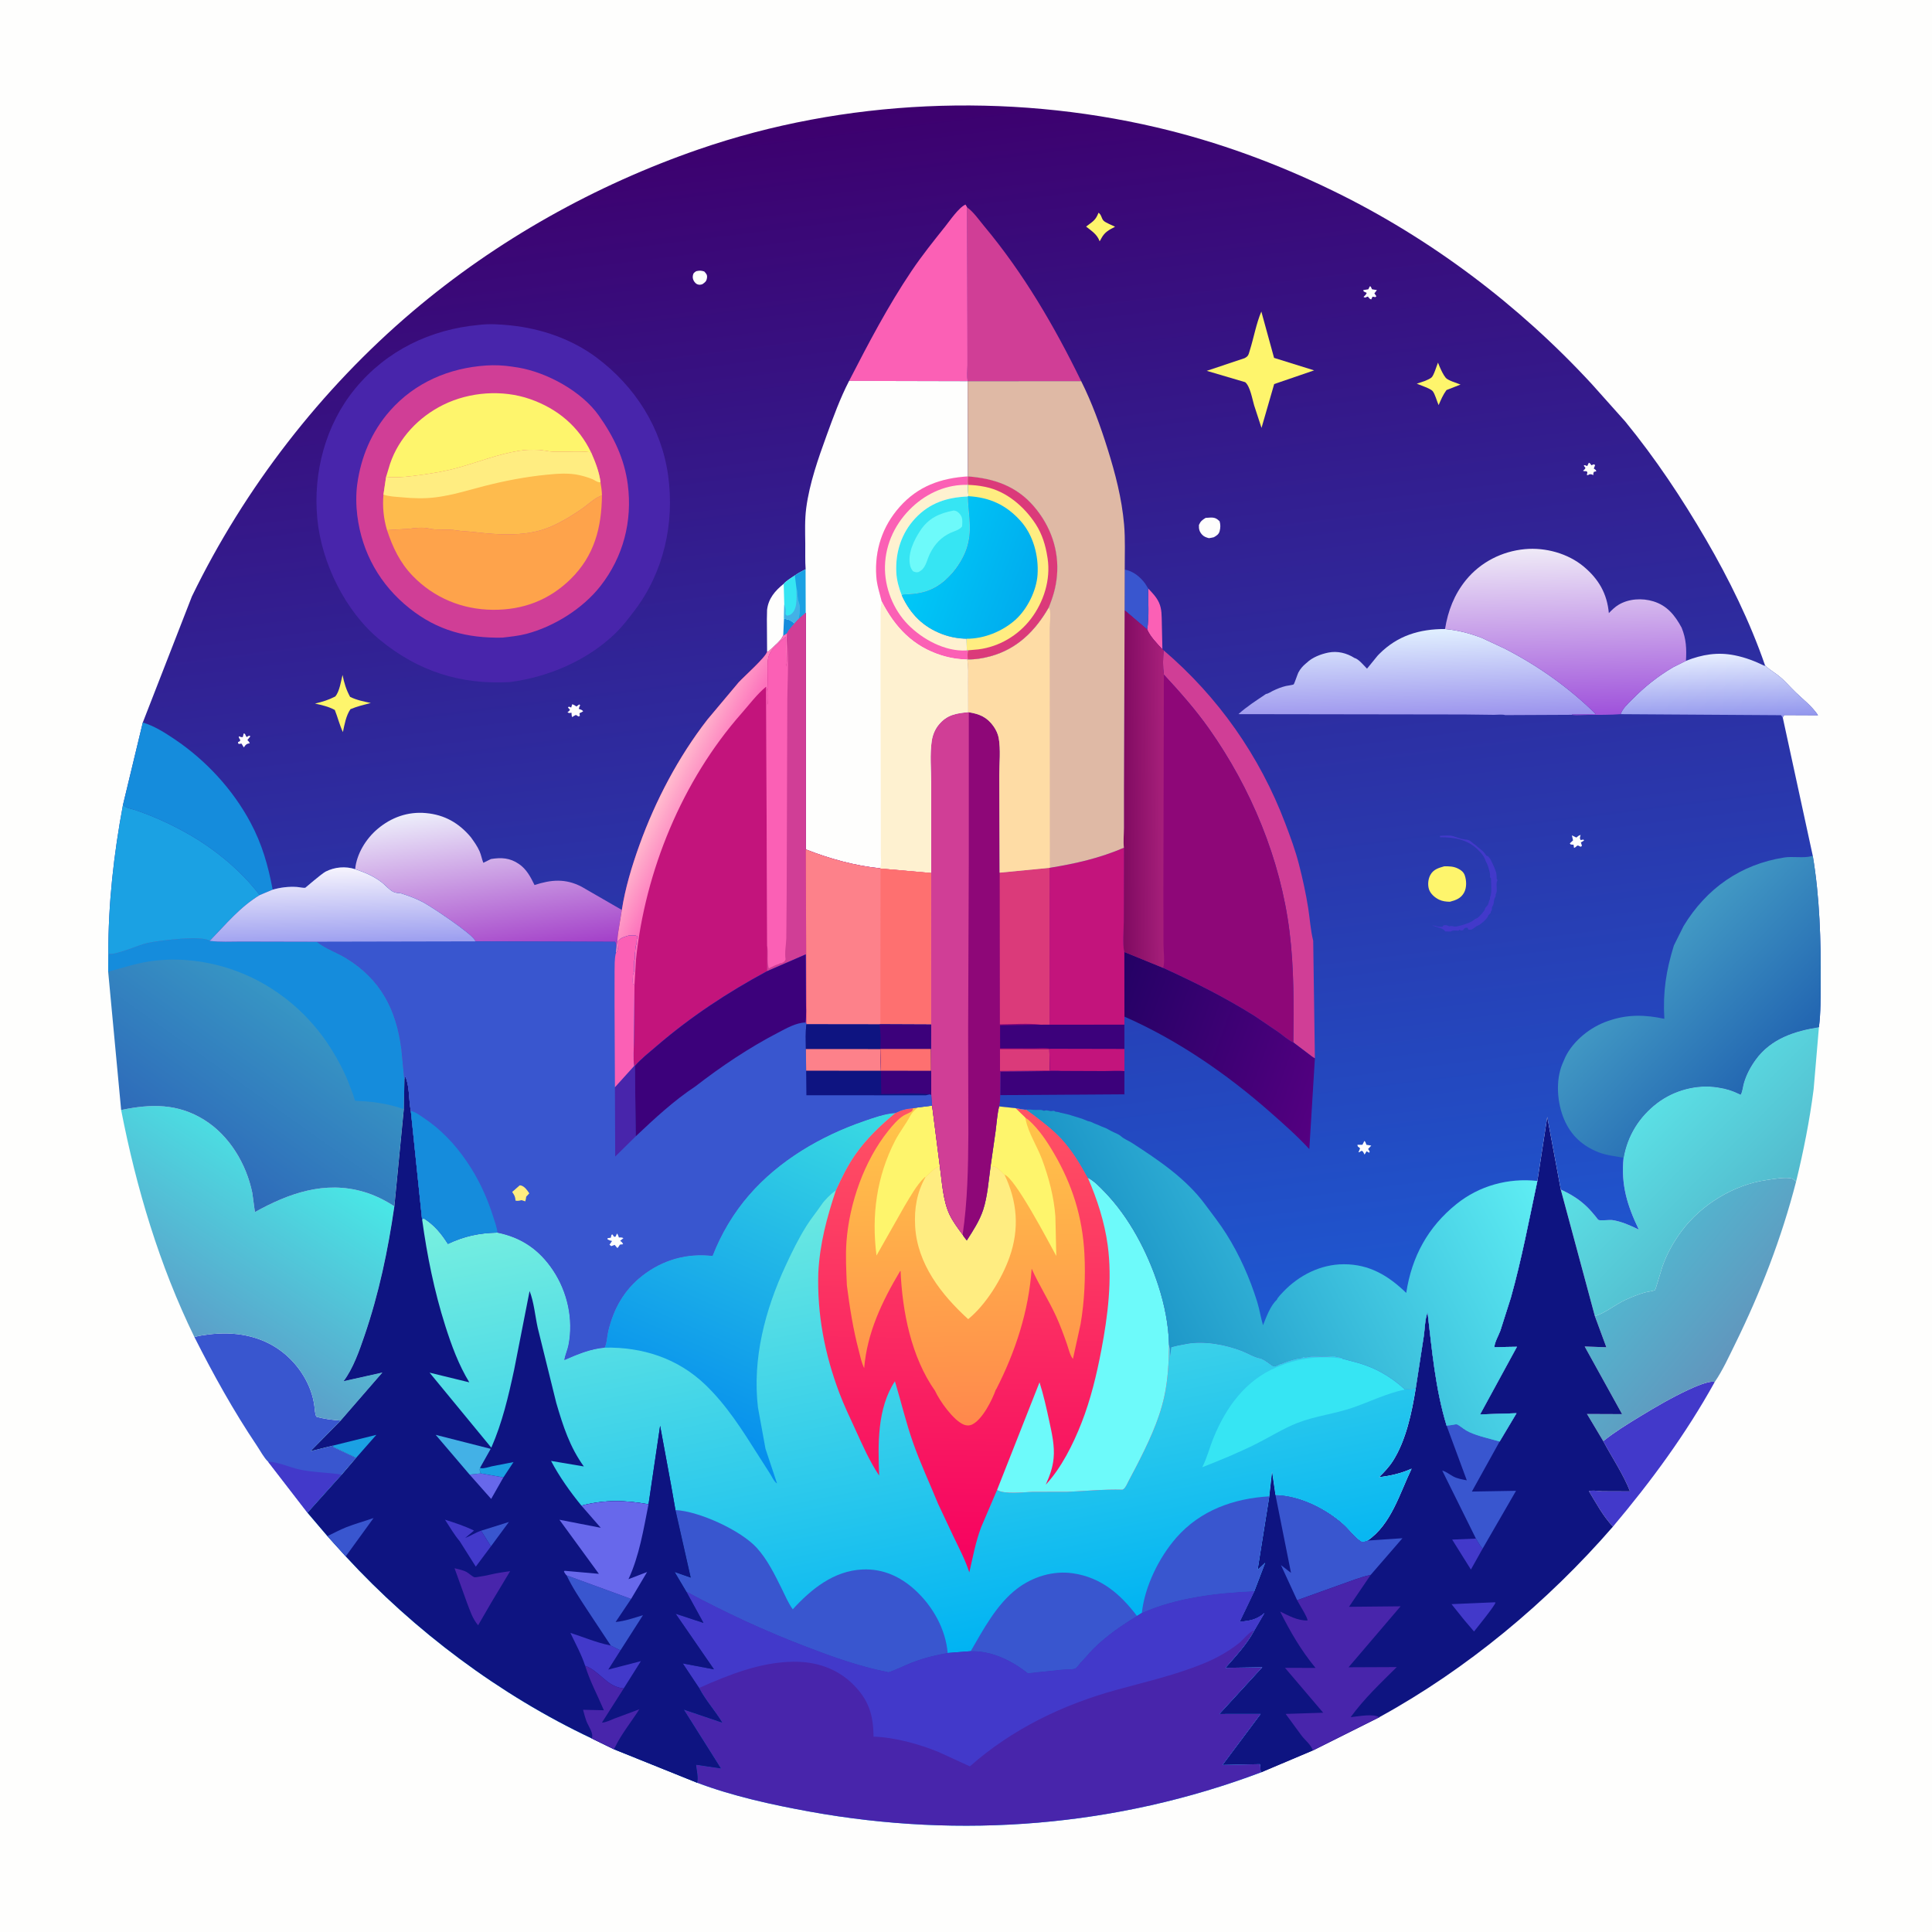 <svg version="1.1" xmlns="http://www.w3.org/2000/svg" style="display: block;" viewBox="0 0 2048 2048" width="1024" height="1024">
<defs>
	<linearGradient id="Gradient1" gradientUnits="userSpaceOnUse" x1="1846.28" y1="1425.52" x2="1741.36" y2="1337.42">
		<stop class="stop0" offset="0" stop-opacity="1" stop-color="rgb(97,150,189)"/>
		<stop class="stop1" offset="1" stop-opacity="1" stop-color="rgb(83,181,207)"/>
	</linearGradient>
	<linearGradient id="Gradient2" gradientUnits="userSpaceOnUse" x1="1858.96" y1="1291.47" x2="1743.26" y2="1176.89">
		<stop class="stop0" offset="0" stop-opacity="1" stop-color="rgb(83,186,205)"/>
		<stop class="stop1" offset="1" stop-opacity="1" stop-color="rgb(91,224,229)"/>
	</linearGradient>
	<linearGradient id="Gradient3" gradientUnits="userSpaceOnUse" x1="202.441" y1="1411.64" x2="328.542" y2="1221.37">
		<stop class="stop0" offset="0" stop-opacity="1" stop-color="rgb(91,159,201)"/>
		<stop class="stop1" offset="1" stop-opacity="1" stop-color="rgb(73,231,230)"/>
	</linearGradient>
	<linearGradient id="Gradient4" gradientUnits="userSpaceOnUse" x1="207.461" y1="1235.81" x2="322.536" y2="1074.01">
		<stop class="stop0" offset="0" stop-opacity="1" stop-color="rgb(46,106,185)"/>
		<stop class="stop1" offset="1" stop-opacity="1" stop-color="rgb(55,149,196)"/>
	</linearGradient>
	<linearGradient id="Gradient5" gradientUnits="userSpaceOnUse" x1="924.386" y1="1195.25" x2="1035.5" y2="1748.09">
		<stop class="stop0" offset="0" stop-opacity="1" stop-color="rgb(121,240,223)"/>
		<stop class="stop1" offset="1" stop-opacity="1" stop-color="rgb(0,179,243)"/>
	</linearGradient>
	<linearGradient id="Gradient6" gradientUnits="userSpaceOnUse" x1="880.901" y1="1151.01" x2="716.924" y2="1524.92">
		<stop class="stop0" offset="0" stop-opacity="1" stop-color="rgb(59,220,226)"/>
		<stop class="stop1" offset="1" stop-opacity="1" stop-color="rgb(4,140,237)"/>
	</linearGradient>
	<linearGradient id="Gradient7" gradientUnits="userSpaceOnUse" x1="1016.02" y1="1663.82" x2="1023.98" y2="1174.07">
		<stop class="stop0" offset="0" stop-opacity="1" stop-color="rgb(246,0,96)"/>
		<stop class="stop1" offset="1" stop-opacity="1" stop-color="rgb(255,83,100)"/>
	</linearGradient>
	<linearGradient id="Gradient8" gradientUnits="userSpaceOnUse" x1="1024.71" y1="1510.03" x2="1021.28" y2="1173.45">
		<stop class="stop0" offset="0" stop-opacity="1" stop-color="rgb(255,136,76)"/>
		<stop class="stop1" offset="1" stop-opacity="1" stop-color="rgb(255,199,73)"/>
	</linearGradient>
	<linearGradient id="Gradient9" gradientUnits="userSpaceOnUse" x1="946.391" y1="113.837" x2="1110.68" y2="1431.47">
		<stop class="stop0" offset="0" stop-opacity="1" stop-color="rgb(61,0,110)"/>
		<stop class="stop1" offset="1" stop-opacity="1" stop-color="rgb(30,88,209)"/>
	</linearGradient>
	<linearGradient id="Gradient10" gradientUnits="userSpaceOnUse" x1="1821.81" y1="762.842" x2="1818.84" y2="692.711">
		<stop class="stop0" offset="0" stop-opacity="1" stop-color="rgb(145,149,237)"/>
		<stop class="stop1" offset="1" stop-opacity="1" stop-color="rgb(231,239,255)"/>
	</linearGradient>
	<linearGradient id="Gradient11" gradientUnits="userSpaceOnUse" x1="1171.9" y1="1069.62" x2="1407.13" y2="1154.31">
		<stop class="stop0" offset="0" stop-opacity="1" stop-color="rgb(36,1,101)"/>
		<stop class="stop1" offset="1" stop-opacity="1" stop-color="rgb(84,0,129)"/>
	</linearGradient>
	<linearGradient id="Gradient12" gradientUnits="userSpaceOnUse" x1="527.768" y1="1020.24" x2="504.651" y2="852.276">
		<stop class="stop0" offset="0" stop-opacity="1" stop-color="rgb(161,58,199)"/>
		<stop class="stop1" offset="1" stop-opacity="1" stop-color="rgb(237,239,251)"/>
	</linearGradient>
	<linearGradient id="Gradient13" gradientUnits="userSpaceOnUse" x1="1502.17" y1="761.71" x2="1499.42" y2="667.395">
		<stop class="stop0" offset="0" stop-opacity="1" stop-color="rgb(155,147,237)"/>
		<stop class="stop1" offset="1" stop-opacity="1" stop-color="rgb(225,240,255)"/>
	</linearGradient>
	<linearGradient id="Gradient14" gradientUnits="userSpaceOnUse" x1="1661.7" y1="758.361" x2="1656.9" y2="580.812">
		<stop class="stop0" offset="0" stop-opacity="1" stop-color="rgb(159,82,219)"/>
		<stop class="stop1" offset="1" stop-opacity="1" stop-color="rgb(239,234,247)"/>
	</linearGradient>
	<linearGradient id="Gradient15" gradientUnits="userSpaceOnUse" x1="1877.89" y1="1136.15" x2="1749.92" y2="1013.37">
		<stop class="stop0" offset="0" stop-opacity="1" stop-color="rgb(34,101,177)"/>
		<stop class="stop1" offset="1" stop-opacity="1" stop-color="rgb(66,153,196)"/>
	</linearGradient>
	<linearGradient id="Gradient16" gradientUnits="userSpaceOnUse" x1="1191.85" y1="837.64" x2="1232.82" y2="837.362">
		<stop class="stop0" offset="0" stop-opacity="1" stop-color="rgb(129,11,98)"/>
		<stop class="stop1" offset="1" stop-opacity="1" stop-color="rgb(166,31,122)"/>
	</linearGradient>
	<linearGradient id="Gradient17" gradientUnits="userSpaceOnUse" x1="1212.96" y1="1416.69" x2="1607.61" y2="1212.58">
		<stop class="stop0" offset="0" stop-opacity="1" stop-color="rgb(27,148,199)"/>
		<stop class="stop1" offset="1" stop-opacity="1" stop-color="rgb(94,237,243)"/>
	</linearGradient>
	<linearGradient id="Gradient18" gradientUnits="userSpaceOnUse" x1="746.803" y1="852.213" x2="706.949" y2="832.101">
		<stop class="stop0" offset="0" stop-opacity="1" stop-color="rgb(253,114,188)"/>
		<stop class="stop1" offset="1" stop-opacity="1" stop-color="rgb(255,187,206)"/>
	</linearGradient>
	<linearGradient id="Gradient19" gradientUnits="userSpaceOnUse" x1="1093.46" y1="625.716" x2="976.464" y2="583.547">
		<stop class="stop0" offset="0" stop-opacity="1" stop-color="rgb(0,172,238)"/>
		<stop class="stop1" offset="1" stop-opacity="1" stop-color="rgb(0,200,247)"/>
	</linearGradient>
	<linearGradient id="Gradient20" gradientUnits="userSpaceOnUse" x1="363.095" y1="998.597" x2="361.039" y2="920.893">
		<stop class="stop0" offset="0" stop-opacity="1" stop-color="rgb(158,160,240)"/>
		<stop class="stop1" offset="1" stop-opacity="1" stop-color="rgb(245,243,253)"/>
	</linearGradient>
</defs>
<path transform="translate(0,0)" fill="rgb(254,254,253)" d="M -0 -0 L 2048 0 L 2048 2048 L -0 2048 L -0 -0 z"/>
<path transform="translate(0,0)" fill="rgb(66,57,202)" d="M 1699.52 1527.64 C 1711.54 1517.98 1724.86 1509.8 1738.01 1501.78 C 1754.81 1491.52 1771.77 1481.63 1789.62 1473.29 C 1795.15 1470.71 1812.16 1462.96 1817.68 1464.98 C 1787.09 1520.19 1750.41 1570.1 1709.79 1618.29 C 1699.23 1607.09 1692.24 1593.83 1684.32 1580.74 C 1687.83 1579.45 1694.77 1580.66 1698.61 1580.79 L 1727.88 1580.9 C 1720.65 1562.44 1708.83 1545.18 1699.52 1527.64 z"/>
<path transform="translate(0,0)" fill="rgb(57,86,207)" d="M 206.078 1417.33 C 210.842 1415.93 215.445 1415.33 220.35 1414.68 C 248.117 1411.03 276.229 1415.44 298.876 1432.83 C 316.756 1446.56 330.395 1467.88 333.261 1490.45 C 333.739 1494.21 333.764 1498.22 335.315 1501.72 C 343.939 1504.33 352.213 1505.12 361.147 1505.87 L 329.302 1538.23 L 353.024 1532.38 L 353.54 1533.92 L 377.548 1545.31 L 362.282 1563.13 L 325.956 1603.56 L 284.279 1549.55 C 279.836 1545.4 275.934 1537.89 272.424 1532.67 C 247.614 1495.79 226.109 1456.98 206.078 1417.33 z"/>
<path transform="translate(0,0)" fill="rgb(66,57,202)" d="M 284.279 1549.55 C 294.648 1549.51 306.818 1555.44 317.276 1557.68 C 332.356 1560.92 347.25 1560.79 362.282 1563.13 L 325.956 1603.56 L 284.279 1549.55 z"/>
<path transform="translate(0,0)" fill="url(#Gradient1)" d="M 1690.65 1395.19 C 1701.93 1391.72 1712.26 1382.8 1723.23 1377.82 C 1729.78 1374.84 1736.58 1372.06 1743.5 1370.08 C 1745.49 1369.51 1753.19 1368.45 1754.43 1367.45 C 1754.66 1367.26 1755.85 1363.41 1755.98 1363 L 1762.15 1342.78 C 1766.91 1329.14 1773.91 1316.61 1782.52 1305.03 C 1803.46 1276.86 1837.98 1255.76 1872.8 1250.84 C 1879.44 1249.9 1893.54 1247.27 1899.86 1249.43 C 1900.99 1249.82 1902.91 1251.71 1903.95 1252.49 C 1888.6 1312.11 1866.38 1369.67 1839.21 1424.88 C 1832.69 1438.12 1826.03 1452.8 1817.68 1464.98 C 1812.16 1462.96 1795.15 1470.71 1789.62 1473.29 C 1771.77 1481.63 1754.81 1491.52 1738.01 1501.78 C 1724.86 1509.8 1711.54 1517.98 1699.52 1527.64 L 1682.97 1499.97 L 1682.21 1498.89 L 1719.51 1499.04 L 1679.85 1427.35 L 1702.82 1428.17 L 1690.65 1395.19 z"/>
<path transform="translate(0,0)" fill="url(#Gradient2)" d="M 1721.07 1227.29 C 1725.08 1203.72 1737.77 1183.52 1756.84 1169.08 C 1774.49 1155.72 1798.34 1149.21 1820.38 1152.59 L 1822 1152.86 C 1829.87 1154.03 1836.72 1156.23 1843.85 1159.73 L 1845.08 1160.35 C 1846.98 1157.15 1847.39 1151.87 1848.44 1148.19 C 1850.96 1139.33 1855.56 1130.75 1860.96 1123.3 C 1877.1 1101.01 1902.22 1092.81 1928.14 1088.8 L 1922.54 1154.54 C 1918.34 1187.48 1911.81 1220.24 1903.95 1252.49 C 1902.91 1251.71 1900.99 1249.82 1899.86 1249.43 C 1893.54 1247.27 1879.44 1249.9 1872.8 1250.84 C 1837.98 1255.76 1803.46 1276.86 1782.52 1305.03 C 1773.91 1316.61 1766.91 1329.14 1762.15 1342.78 L 1755.98 1363 C 1755.85 1363.41 1754.66 1367.26 1754.43 1367.45 C 1753.19 1368.45 1745.49 1369.51 1743.5 1370.08 C 1736.58 1372.06 1729.78 1374.84 1723.23 1377.82 C 1712.26 1382.8 1701.93 1391.72 1690.65 1395.19 L 1654.5 1261 C 1664.9 1265.77 1674.16 1271.4 1682.38 1279.42 C 1685.68 1282.64 1688.63 1286.19 1691.57 1289.73 C 1692.04 1290.28 1693.8 1292.85 1694.4 1293.15 C 1696.61 1294.25 1706.18 1292.86 1709.51 1293.4 C 1719.43 1295.03 1728.33 1299.11 1737.26 1303.5 C 1724.93 1277.78 1718.17 1256.1 1721.07 1227.29 z"/>
<path transform="translate(0,0)" fill="url(#Gradient3)" d="M 128.424 1176.67 C 159.972 1170.04 188.517 1169.55 216.747 1187.28 C 243.429 1204.04 261.129 1233.92 267.41 1264.32 L 270.233 1284.86 C 306.058 1264.99 344.228 1251.29 385.501 1263.41 C 397.271 1266.86 407.739 1272.12 418.039 1278.75 C 411.342 1325.35 401.664 1371.29 386.382 1415.9 C 380.956 1431.74 374.403 1450.67 364.2 1464.13 L 405.363 1454.93 L 361.147 1505.87 C 352.213 1505.12 343.939 1504.33 335.315 1501.72 C 333.764 1498.22 333.739 1494.21 333.261 1490.45 C 330.395 1467.88 316.756 1446.56 298.876 1432.83 C 276.229 1415.44 248.117 1411.03 220.35 1414.68 C 215.445 1415.33 210.842 1415.93 206.078 1417.33 C 168.943 1341.23 144.552 1259.57 128.424 1176.67 z"/>
<path transform="translate(0,0)" fill="url(#Gradient4)" d="M 114.863 1011.03 C 122.453 1013.26 147.202 1001.42 157.049 999.5 C 168.941 997.187 213.339 991.21 222.344 997.38 C 233.248 998.712 244.754 998.028 255.74 998.043 L 335.785 998.218 L 336.531 998.807 C 345.518 1005.8 356.75 1009.49 366.464 1015.39 C 403.541 1037.89 420.056 1069.87 425.513 1112.19 L 428.565 1143.58 L 428.716 1143.66 L 428.071 1175.77 L 418.039 1278.75 C 407.739 1272.12 397.271 1266.86 385.501 1263.41 C 344.228 1251.29 306.058 1264.99 270.233 1284.86 L 267.41 1264.32 C 261.129 1233.92 243.429 1204.04 216.747 1187.28 C 188.517 1169.55 159.972 1170.04 128.424 1176.67 L 114.669 1030.05 L 114.863 1011.03 z"/>
<path transform="translate(0,0)" fill="rgb(21,140,220)" d="M 114.863 1011.03 C 122.453 1013.26 147.202 1001.42 157.049 999.5 C 168.941 997.187 213.339 991.21 222.344 997.38 C 233.248 998.712 244.754 998.028 255.74 998.043 L 335.785 998.218 L 336.531 998.807 C 345.518 1005.8 356.75 1009.49 366.464 1015.39 C 403.541 1037.89 420.056 1069.87 425.513 1112.19 L 428.565 1143.58 L 428.716 1143.66 L 428.071 1175.77 C 415.027 1171.1 401.379 1168.62 387.602 1167.5 C 386.472 1167.41 376.762 1167.02 376.497 1166.76 C 375.856 1166.11 374.872 1161.9 374.448 1160.68 L 367.962 1143.76 C 349.333 1101.32 320.713 1066.92 280.596 1043.5 C 244.197 1022.24 198.929 1012.63 157.181 1019.31 C 142.644 1021.64 128.855 1026.34 114.669 1030.05 L 114.863 1011.03 z"/>
<path transform="translate(0,0)" fill="rgb(14,20,129)" d="M 1629.69 1251.84 L 1640.17 1184.01 L 1654.5 1261 L 1690.65 1395.19 L 1702.82 1428.17 L 1679.85 1427.35 L 1719.51 1499.04 L 1682.21 1498.89 L 1682.97 1499.97 L 1699.52 1527.64 C 1708.83 1545.18 1720.65 1562.44 1727.88 1580.9 L 1698.61 1580.79 C 1694.77 1580.66 1687.83 1579.45 1684.32 1580.74 C 1692.24 1593.83 1699.23 1607.09 1709.79 1618.29 C 1640.42 1698.22 1554.92 1769.46 1462.03 1820.35 L 1391.72 1855.51 L 1336.86 1878.72 C 1336.23 1876.92 1336.21 1877.37 1336.15 1875.86 C 1336.06 1873.78 1336.09 1872.12 1335.5 1870.08 L 1295.97 1870.92 L 1336.39 1816.87 L 1292.63 1816.91 L 1338.12 1767.34 L 1299.06 1768 C 1309.75 1755.87 1321.54 1743.32 1329.27 1729.03 L 1329.85 1727.95 L 1340.35 1709.94 C 1331.61 1717.23 1325.12 1717.94 1314.04 1719.27 L 1329.59 1686.83 L 1341.14 1656.59 L 1333.09 1664.25 L 1345.51 1586.18 L 1348.44 1560 L 1352.06 1584.79 C 1377.29 1585.1 1405.32 1599.17 1423.84 1615.64 C 1429.84 1620.97 1436.03 1629.45 1442.5 1633.72 C 1444.54 1635.07 1447.64 1633.76 1449.64 1633.09 C 1474.67 1616.17 1483.84 1582.87 1496.36 1556.86 C 1484.59 1562.07 1474.49 1564.26 1461.84 1565.93 C 1467.18 1560.56 1472.4 1555.17 1476.5 1548.76 C 1490.47 1526.92 1496.66 1497.09 1500.71 1471.89 L 1509.4 1415.54 C 1510.34 1408.96 1510.64 1397.19 1513.28 1391.36 C 1518.07 1432.02 1521.47 1471.82 1533.45 1511.26 C 1536.1 1511.07 1538.61 1510.79 1541.23 1510.27 C 1542.89 1509.95 1544.05 1509.53 1545.57 1510.51 C 1549.55 1513.06 1553 1516.13 1557.36 1518.11 C 1567.45 1522.68 1579.02 1525.09 1589.64 1528.12 L 1607.59 1498.07 L 1568.93 1499.33 L 1608.02 1427.64 L 1584.18 1428.04 C 1583.93 1423.58 1588.89 1414.94 1590.51 1410.4 L 1601.58 1375.66 C 1613.04 1334.82 1620.87 1293.26 1629.69 1251.84 z"/>
<path transform="translate(0,0)" fill="rgb(66,57,202)" d="M 1571.59 1641.7 L 1559.22 1663.8 L 1539.34 1632.02 L 1564.54 1630.95 C 1566.69 1634.77 1568.88 1638.26 1571.59 1641.7 z"/>
<path transform="translate(0,0)" fill="rgb(66,57,202)" d="M 1584.35 1698.5 L 1585.27 1698.7 C 1585.14 1701.56 1565.69 1725.43 1562.54 1729.45 L 1552.36 1717.54 L 1538.66 1700.46 L 1584.35 1698.5 z"/>
<path transform="translate(0,0)" fill="rgb(57,86,207)" d="M 1533.45 1511.26 C 1536.1 1511.07 1538.61 1510.79 1541.23 1510.27 C 1542.89 1509.95 1544.05 1509.53 1545.57 1510.51 C 1549.55 1513.06 1553 1516.13 1557.36 1518.11 C 1567.45 1522.68 1579.02 1525.09 1589.64 1528.12 L 1560.25 1581.11 L 1607.07 1580.32 L 1571.59 1641.7 C 1568.88 1638.26 1566.69 1634.77 1564.54 1630.95 L 1528.82 1558.86 C 1532.94 1559.87 1537.07 1563.33 1540.9 1565.29 C 1545.23 1567.5 1550.13 1568.28 1554.87 1569.2 L 1533.45 1511.26 z"/>
<path transform="translate(0,0)" fill="rgb(14,20,129)" d="M 1345.51 1586.18 L 1348.44 1560 L 1352.06 1584.79 C 1377.29 1585.1 1405.32 1599.17 1423.84 1615.64 C 1429.84 1620.97 1436.03 1629.45 1442.5 1633.72 C 1444.54 1635.07 1447.64 1633.76 1449.64 1633.09 L 1486.66 1630.57 L 1453.05 1669.38 L 1430 1703.28 L 1484.69 1702.74 L 1429.52 1767.39 L 1480.63 1767.17 C 1463.5 1784.15 1445.97 1800.69 1431.74 1820.27 C 1439.68 1819.52 1455.43 1816.2 1462.03 1820.35 L 1391.72 1855.51 L 1336.86 1878.72 C 1336.23 1876.92 1336.21 1877.37 1336.15 1875.86 C 1336.06 1873.78 1336.09 1872.12 1335.5 1870.08 L 1295.97 1870.92 L 1336.39 1816.87 L 1292.63 1816.91 L 1338.12 1767.34 L 1299.06 1768 C 1309.75 1755.87 1321.54 1743.32 1329.27 1729.03 L 1329.85 1727.95 L 1340.35 1709.94 C 1331.61 1717.23 1325.12 1717.94 1314.04 1719.27 L 1329.59 1686.83 L 1341.14 1656.59 L 1333.09 1664.25 L 1345.51 1586.18 z"/>
<path transform="translate(0,0)" fill="rgb(57,86,207)" d="M 1352.06 1584.79 C 1377.29 1585.1 1405.32 1599.17 1423.84 1615.64 C 1429.84 1620.97 1436.03 1629.45 1442.5 1633.72 C 1444.54 1635.07 1447.64 1633.76 1449.64 1633.09 L 1486.66 1630.57 L 1453.05 1669.38 C 1441.53 1672 1430.85 1676.4 1419.72 1680.26 L 1375.02 1696.29 L 1357.85 1659.04 L 1368.52 1667.31 L 1352.06 1584.79 z"/>
<path transform="translate(0,0)" fill="rgb(72,37,171)" d="M 1375.02 1696.29 L 1419.72 1680.26 C 1430.85 1676.4 1441.53 1672 1453.05 1669.38 L 1430 1703.28 L 1484.69 1702.74 L 1429.52 1767.39 L 1480.63 1767.17 C 1463.5 1784.15 1445.97 1800.69 1431.74 1820.27 C 1439.68 1819.52 1455.43 1816.2 1462.03 1820.35 L 1391.72 1855.51 C 1389.57 1849.37 1383.74 1844.99 1379.78 1839.92 L 1362.86 1816.83 L 1402.62 1815.55 L 1362.16 1767.99 L 1394.49 1768.05 C 1379.25 1749.56 1367.67 1729.68 1356.98 1708.28 C 1366.22 1712.76 1375.43 1718.03 1386 1717.75 C 1386.34 1714.71 1377 1700.28 1375.02 1696.29 z"/>
<path transform="translate(0,0)" fill="url(#Gradient5)" d="M 428.716 1143.66 L 429.714 1141.16 C 434.395 1152.03 433.127 1166.04 435.509 1177.71 L 447.435 1292.81 L 447.491 1292.8 L 449 1291.34 C 460.42 1298.63 467.557 1307.28 474.78 1318.57 C 492.542 1310.28 507.63 1307.09 527.212 1306.6 C 552.759 1311.73 571.639 1324.72 586.176 1346.46 C 601.528 1369.42 607.978 1398.61 602.643 1425.77 C 601.584 1431.16 599.024 1436.34 598.259 1441.69 C 611.971 1435.67 625.822 1429.81 640.922 1428.55 C 643.271 1423.86 643.47 1416.05 644.753 1410.76 C 650.506 1387.04 661.475 1367.36 680.922 1352.17 C 702.345 1335.45 728.27 1328 755.272 1331.26 C 764.414 1307.7 777.533 1285.62 794.138 1266.53 C 825.946 1229.96 869.826 1204.25 915.285 1188.5 C 926.172 1184.73 937.572 1180.55 949.136 1179.75 C 955.572 1176.59 960.919 1175.17 968.018 1174.65 L 972.701 1174 L 988.071 1172.03 L 996.247 1236.04 C 998.533 1252.28 999.462 1272.2 1006.39 1287.11 C 1009.99 1294.86 1015.38 1301.94 1020.44 1308.78 C 1021.46 1310.91 1023.42 1313 1024.84 1314.91 C 1031.4 1304.75 1038.31 1294.18 1042.13 1282.61 C 1046.84 1268.36 1048 1250.94 1050.1 1236.01 L 1055.44 1198.57 C 1056.56 1190.06 1057.06 1181.18 1059.12 1172.86 L 1076.45 1174.69 C 1078.2 1174.96 1086.87 1176.87 1087.99 1176.24 L 1095.81 1181.9 C 1106.13 1189.78 1116.58 1197.75 1125.41 1207.32 C 1136.64 1219.5 1145.22 1233.91 1153.13 1248.38 C 1159.77 1251.75 1165.65 1258.03 1170.81 1263.33 C 1197.07 1290.29 1216.45 1327.31 1227.98 1363 C 1234.52 1383.23 1238.76 1404.44 1239.27 1425.71 L 1239.51 1426.62 C 1240.5 1430.49 1240.6 1434.04 1240.58 1438.01 L 1241.52 1428.07 C 1246.34 1426.76 1250.87 1425.77 1255.78 1424.95 L 1257.59 1424.59 C 1276.35 1421.01 1299.46 1425.37 1316.97 1432.29 C 1323 1434.68 1330.09 1439.12 1336.37 1440.03 L 1338.2 1440.84 C 1341.26 1442.24 1343.89 1444.45 1346.67 1446.33 L 1348.09 1447.32 C 1349.67 1448.41 1350.01 1448.68 1351.93 1448.23 C 1354.01 1447.75 1355.13 1446.82 1357 1446 L 1359 1445.5 C 1360.79 1444.79 1362.13 1444.04 1364 1443.5 L 1365.47 1443 L 1371.25 1441.25 L 1376.5 1440 L 1377.99 1439.91 C 1379.7 1439.76 1380.16 1439.51 1381.5 1438.51 L 1382.84 1438.79 C 1385.62 1439.24 1387.73 1438.01 1390.46 1437.97 C 1397.58 1437.89 1404.95 1438.5 1412 1437.76 C 1414.23 1437.52 1415.88 1437.98 1418 1438.5 L 1423.06 1439.43 L 1422.26 1440.06 C 1430.9 1442.53 1439.51 1444.27 1447.98 1447.39 C 1463.65 1453.15 1477.09 1461.69 1489.33 1472.94 L 1500.71 1471.89 C 1496.66 1497.09 1490.47 1526.92 1476.5 1548.76 C 1472.4 1555.17 1467.18 1560.56 1461.84 1565.93 C 1474.49 1564.26 1484.59 1562.07 1496.36 1556.86 C 1483.84 1582.87 1474.67 1616.17 1449.64 1633.09 C 1447.64 1633.76 1444.54 1635.07 1442.5 1633.72 C 1436.03 1629.45 1429.84 1620.97 1423.84 1615.64 C 1405.32 1599.17 1377.29 1585.1 1352.06 1584.79 L 1348.44 1560 L 1345.51 1586.18 L 1333.09 1664.25 L 1341.14 1656.59 L 1329.59 1686.83 L 1314.04 1719.27 C 1325.12 1717.94 1331.61 1717.23 1340.35 1709.94 L 1329.85 1727.95 L 1329.27 1729.03 C 1321.54 1743.32 1309.75 1755.87 1299.06 1768 L 1338.12 1767.34 L 1292.63 1816.91 L 1336.39 1816.87 L 1295.97 1870.92 L 1335.5 1870.08 C 1336.09 1872.12 1336.06 1873.78 1336.15 1875.86 C 1336.21 1877.37 1336.23 1876.92 1336.86 1878.72 C 1183.71 1936.4 1018.8 1949.53 858 1920.32 C 818.411 1913.13 776.701 1903.99 738.948 1889.74 L 650.88 1854.29 L 627.184 1842.75 C 529.888 1796.82 439.286 1728.9 366.497 1649.83 L 347.071 1628.35 L 325.956 1603.56 L 362.282 1563.13 L 377.548 1545.31 L 353.54 1533.92 L 353.024 1532.38 L 329.302 1538.23 L 361.147 1505.87 L 405.363 1454.93 L 364.2 1464.13 C 374.403 1450.67 380.956 1431.74 386.382 1415.9 C 401.664 1371.29 411.342 1325.35 418.039 1278.75 L 428.071 1175.77 L 428.716 1143.66 z"/>
<path transform="translate(0,0)" fill="rgb(57,86,207)" d="M 1345.51 1586.18 L 1333.09 1664.25 L 1341.14 1656.59 L 1329.59 1686.83 C 1290.17 1688.48 1246.61 1693.56 1210.39 1709.88 C 1213.39 1681.87 1228.53 1651.02 1246.94 1630.02 C 1272.45 1600.95 1307.65 1588.44 1345.51 1586.18 z"/>
<path transform="translate(0,0)" fill="rgb(54,229,243)" d="M 1489.33 1472.94 C 1470.46 1476.85 1452.48 1485.71 1434.32 1492.03 C 1414.92 1498.79 1394.08 1500.95 1374.98 1508.5 C 1360.07 1514.39 1346.31 1523.18 1331.99 1530.37 C 1313.21 1539.79 1293.95 1547.69 1274.4 1555.35 C 1279.39 1545.78 1282.29 1534.13 1286.42 1524.05 C 1299.55 1492.02 1320.15 1463.14 1353.17 1449.42 L 1362.64 1445.71 C 1382.02 1438.98 1401.95 1437.25 1422.26 1440.06 C 1430.9 1442.53 1439.51 1444.27 1447.98 1447.39 C 1463.65 1453.15 1477.09 1461.69 1489.33 1472.94 z"/>
<path transform="translate(0,0)" fill="rgb(57,86,207)" d="M 1029 1750.34 C 1042.37 1727.24 1056.61 1700.46 1078.13 1684.08 C 1094.78 1671.39 1116.39 1664.71 1137.3 1667.76 C 1167.14 1672.11 1187.67 1689.73 1205.24 1713.02 C 1188.23 1723.37 1172.78 1733.94 1158.59 1748.09 L 1144.56 1763.5 C 1143.45 1764.8 1141.22 1768.12 1139.56 1768.73 C 1136.19 1769.95 1129.55 1769.55 1125.78 1769.9 L 1089.57 1773.67 C 1072.77 1760.28 1051.01 1749.56 1029 1750.34 z"/>
<path transform="translate(0,0)" fill="rgb(57,86,207)" d="M 716.015 1600.74 C 740.859 1601.86 785.428 1622.22 802.368 1640.95 C 813.513 1653.28 821.288 1669.18 828.607 1683.96 C 832.188 1691.19 835.613 1699.38 840.365 1705.91 C 860.107 1684.39 883.825 1665.1 914.292 1663.71 C 935.767 1662.73 954.32 1671.11 970.005 1685.46 C 988.603 1702.47 1002.44 1726.74 1004.57 1752.25 C 991.867 1754.28 979.544 1757.46 967.5 1762.03 C 958.911 1765.29 950.633 1769.67 941.952 1772.56 C 912.001 1766.66 884.343 1756.83 855.922 1745.99 C 811.334 1728.99 769.379 1709.48 727.341 1686.9 L 715.167 1666.38 L 732.188 1672.35 L 716.015 1600.74 z"/>
<path transform="translate(0,0)" fill="url(#Gradient6)" d="M 640.922 1428.55 C 643.271 1423.86 643.47 1416.05 644.753 1410.76 C 650.506 1387.04 661.475 1367.36 680.922 1352.17 C 702.345 1335.45 728.27 1328 755.272 1331.26 C 764.414 1307.7 777.533 1285.62 794.138 1266.53 C 825.946 1229.96 869.826 1204.25 915.285 1188.5 C 926.172 1184.73 937.572 1180.55 949.136 1179.75 C 933.027 1193.22 918.114 1207.35 906.089 1224.71 C 898.096 1236.25 891.954 1249.06 886.09 1261.77 C 880.452 1265.86 874.389 1271.76 870.5 1277.51 C 865.569 1284.8 859.892 1291.6 855.147 1299.12 C 846.528 1312.77 839.393 1327.38 832.624 1342 C 811.029 1388.65 797.434 1440.16 803.456 1491.93 L 811.463 1535.78 L 823.696 1572.55 C 820.531 1570.58 818.339 1565.54 816.355 1562.31 L 803.633 1542.41 C 786.922 1516 770.468 1489.8 747.795 1467.99 C 718.529 1439.83 680.976 1427.75 640.922 1428.55 z"/>
<path transform="translate(0,0)" fill="rgb(72,37,171)" d="M 1210.39 1709.88 C 1246.61 1693.56 1290.17 1688.48 1329.59 1686.83 L 1314.04 1719.27 C 1325.12 1717.94 1331.61 1717.23 1340.35 1709.94 L 1329.85 1727.95 L 1329.27 1729.03 C 1321.54 1743.32 1309.75 1755.87 1299.06 1768 L 1338.12 1767.34 L 1292.63 1816.91 L 1336.39 1816.87 L 1295.97 1870.92 L 1335.5 1870.08 C 1336.09 1872.12 1336.06 1873.78 1336.15 1875.86 C 1336.21 1877.37 1336.23 1876.92 1336.86 1878.72 C 1183.71 1936.4 1018.8 1949.53 858 1920.32 C 818.411 1913.13 776.701 1903.99 738.948 1889.74 C 740.5 1884.88 738.353 1875.92 737.827 1870.69 L 764.112 1874.56 L 724.819 1812.22 L 765.568 1825.99 C 758.173 1813.78 748.163 1802.71 741.493 1790.19 L 741.051 1789.34 L 723.68 1763.26 L 756.778 1769.54 L 716.134 1710.56 L 745.641 1720.3 L 727.341 1686.9 C 769.379 1709.48 811.334 1728.99 855.922 1745.99 C 884.343 1756.83 912.001 1766.66 941.952 1772.56 C 950.633 1769.67 958.911 1765.29 967.5 1762.03 C 979.544 1757.46 991.867 1754.28 1004.57 1752.25 L 1029 1750.34 C 1051.01 1749.56 1072.77 1760.28 1089.57 1773.67 L 1125.78 1769.9 C 1129.55 1769.55 1136.19 1769.95 1139.56 1768.73 C 1141.22 1768.12 1143.45 1764.8 1144.56 1763.5 L 1158.59 1748.09 C 1172.78 1733.94 1188.23 1723.37 1205.24 1713.02 L 1210.39 1709.88 z"/>
<path transform="translate(0,0)" fill="rgb(66,57,202)" d="M 1210.39 1709.88 C 1246.61 1693.56 1290.17 1688.48 1329.59 1686.83 L 1314.04 1719.27 C 1325.12 1717.94 1331.61 1717.23 1340.35 1709.94 L 1329.85 1727.95 L 1328.11 1728.77 C 1322.54 1731.58 1318.2 1737.99 1313.26 1741.91 C 1302.33 1750.59 1289.32 1757.86 1276.41 1763.17 C 1246.63 1775.43 1214.77 1782.75 1183.78 1791.25 C 1126.59 1806.94 1072.77 1832.98 1028.1 1872.43 L 995.406 1857.41 C 974.764 1848.85 948.33 1841.59 925.96 1840.9 C 925.792 1817.68 920.839 1801.9 904.156 1785.36 C 886.837 1768.19 864.417 1761.16 840.5 1761.52 C 805.659 1762.05 772.396 1775.36 741.051 1789.34 L 723.68 1763.26 L 756.778 1769.54 L 716.134 1710.56 L 745.641 1720.3 L 727.341 1686.9 C 769.379 1709.48 811.334 1728.99 855.922 1745.99 C 884.343 1756.83 912.001 1766.66 941.952 1772.56 C 950.633 1769.67 958.911 1765.29 967.5 1762.03 C 979.544 1757.46 991.867 1754.28 1004.57 1752.25 L 1029 1750.34 C 1051.01 1749.56 1072.77 1760.28 1089.57 1773.67 L 1125.78 1769.9 C 1129.55 1769.55 1136.19 1769.95 1139.56 1768.73 C 1141.22 1768.12 1143.45 1764.8 1144.56 1763.5 L 1158.59 1748.09 C 1172.78 1733.94 1188.23 1723.37 1205.24 1713.02 L 1210.39 1709.88 z"/>
<path transform="translate(0,0)" fill="url(#Gradient7)" d="M 988.071 1172.03 L 996.247 1236.04 C 998.533 1252.28 999.462 1272.2 1006.39 1287.11 C 1009.99 1294.86 1015.38 1301.94 1020.44 1308.78 C 1021.46 1310.91 1023.42 1313 1024.84 1314.91 C 1031.4 1304.75 1038.31 1294.18 1042.13 1282.61 C 1046.84 1268.36 1048 1250.94 1050.1 1236.01 L 1055.44 1198.57 C 1056.56 1190.06 1057.06 1181.18 1059.12 1172.86 L 1076.45 1174.69 C 1078.2 1174.96 1086.87 1176.87 1087.99 1176.24 L 1095.81 1181.9 C 1106.13 1189.78 1116.58 1197.75 1125.41 1207.32 C 1136.64 1219.5 1145.22 1233.91 1153.13 1248.38 C 1159.77 1251.75 1165.65 1258.03 1170.81 1263.33 C 1197.07 1290.29 1216.45 1327.31 1227.98 1363 C 1234.52 1383.23 1238.76 1404.44 1239.27 1425.71 C 1238.94 1444.35 1238.17 1462.31 1234.16 1480.59 C 1228.42 1506.76 1216.39 1531.34 1204.23 1555.04 L 1196.41 1569.86 C 1195.08 1572.43 1193.47 1576.4 1191.27 1578.32 L 1189.9 1579.16 C 1170.35 1578.56 1150.89 1580.62 1131.38 1581.43 L 1094.97 1581.49 C 1085.26 1581.63 1065.07 1584.41 1056.92 1579.46 L 1040.07 1618.84 C 1034.1 1634.68 1031.33 1650.43 1027.5 1666.8 C 1023.28 1653.6 1016.64 1641.08 1010.64 1628.6 L 994.433 1594.16 C 985.568 1572.41 975.534 1551.09 967.748 1528.9 C 960.276 1507.61 955.172 1485.74 948.66 1464.18 C 929.731 1492.99 930.652 1531 931.947 1564.16 C 921.812 1549.15 914.207 1531.68 906.671 1515.23 C 900.805 1502.42 894.622 1489.57 889.657 1476.38 C 874.224 1435.39 866.106 1393.21 867.429 1349.41 C 869.008 1318.3 876.366 1291.15 886.09 1261.77 C 891.954 1249.06 898.096 1236.25 906.089 1224.71 C 918.114 1207.35 933.027 1193.22 949.136 1179.75 C 955.572 1176.59 960.919 1175.17 968.018 1174.65 L 972.701 1174 L 988.071 1172.03 z"/>
<path transform="translate(0,0)" fill="rgb(109,250,250)" d="M 1153.13 1248.38 C 1159.77 1251.75 1165.65 1258.03 1170.81 1263.33 C 1197.07 1290.29 1216.45 1327.31 1227.98 1363 C 1234.52 1383.23 1238.76 1404.44 1239.27 1425.71 C 1238.94 1444.35 1238.17 1462.31 1234.16 1480.59 C 1228.42 1506.76 1216.39 1531.34 1204.23 1555.04 L 1196.41 1569.86 C 1195.08 1572.43 1193.47 1576.4 1191.27 1578.32 L 1189.9 1579.16 C 1170.35 1578.56 1150.89 1580.62 1131.38 1581.43 L 1094.97 1581.49 C 1085.26 1581.63 1065.07 1584.41 1056.92 1579.46 L 1101.94 1465.3 C 1106.19 1478.7 1109.3 1492.61 1112.24 1506.35 C 1115.02 1519.28 1118.17 1532.69 1116.85 1546 C 1115.84 1556.15 1112.69 1564.59 1108.56 1573.8 C 1125.09 1556.04 1137.54 1530.99 1146.39 1508.46 C 1156.23 1483.43 1162.53 1457.06 1167.54 1430.68 C 1174.35 1394.88 1179.12 1356.58 1174.24 1320.21 C 1170.91 1295.41 1163.05 1271.25 1153.13 1248.38 z"/>
<path transform="translate(0,0)" fill="url(#Gradient8)" d="M 988.071 1172.03 L 996.247 1236.04 C 998.533 1252.28 999.462 1272.2 1006.39 1287.11 C 1009.99 1294.86 1015.38 1301.94 1020.44 1308.78 C 1021.46 1310.91 1023.42 1313 1024.84 1314.91 C 1031.4 1304.75 1038.31 1294.18 1042.13 1282.61 C 1046.84 1268.36 1048 1250.94 1050.1 1236.01 L 1055.44 1198.57 C 1056.56 1190.06 1057.06 1181.18 1059.12 1172.86 L 1076.45 1174.69 L 1086.82 1184.74 L 1090.19 1187.09 C 1101.37 1197.18 1109.7 1209.67 1117.26 1222.62 C 1136.82 1256.11 1147.45 1290.16 1149.52 1328.91 C 1150.81 1353.08 1149.58 1379.8 1145.45 1403.63 L 1137.36 1440.52 C 1134.24 1436.96 1132.48 1428.99 1130.9 1424.48 C 1127.45 1414.65 1123.83 1404.76 1119.5 1395.28 C 1111.63 1378.08 1101.29 1362.06 1093.61 1344.84 C 1090.47 1389.83 1076.47 1432.81 1055.95 1472.85 L 1055.69 1472.9 C 1051.82 1483.91 1041.48 1504.7 1030.59 1509.99 C 1027.75 1511.37 1024.56 1511.35 1021.66 1510.16 C 1010.63 1505.63 996.103 1485.11 991.169 1474.33 C 965.892 1438.45 956.463 1390.26 954.656 1347.25 L 954.065 1347.58 C 934.948 1379.68 919.255 1412.46 916.059 1450.24 C 913.206 1444.67 911.957 1437.79 910.348 1431.73 C 904.309 1409.01 900.733 1385.82 897.716 1362.53 C 897.115 1347.09 896.149 1331.76 897.291 1316.31 C 900.298 1275.63 916.015 1230.54 941.677 1198.6 C 946.105 1193.09 951.543 1186.63 957.52 1182.73 C 959.786 1181.24 965.186 1179.44 966.791 1177.67 C 967.518 1176.86 967.609 1175.66 968.018 1174.65 L 972.701 1174 L 988.071 1172.03 z"/>
<path transform="translate(0,0)" fill="rgb(254,245,108)" d="M 1059.12 1172.86 L 1076.45 1174.69 L 1086.82 1184.74 L 1087.2 1186.65 C 1090.04 1200.82 1099.51 1215.22 1104.62 1228.99 C 1111.8 1248.36 1117.27 1268.91 1118.76 1289.58 L 1119.7 1331.38 C 1111.87 1317.17 1076.25 1248.78 1064.77 1245.15 C 1064.01 1244.89 1062.24 1242.79 1061.52 1242.1 C 1057.59 1238.26 1055.8 1236.48 1050.1 1236.01 L 1055.44 1198.57 C 1056.56 1190.06 1057.06 1181.18 1059.12 1172.86 z"/>
<path transform="translate(0,0)" fill="rgb(254,245,108)" d="M 988.071 1172.03 L 996.247 1236.04 C 988.821 1238.99 986.895 1243.1 981.04 1247.78 L 980.345 1247.78 C 971.528 1256.17 964.924 1268.52 958.627 1278.89 L 929.135 1330.92 C 923.697 1288.44 929.164 1247.37 948.916 1209 C 953.624 1199.85 960.194 1191.81 964.899 1182.85 C 966.844 1179.15 969.647 1176.79 972.701 1174 L 988.071 1172.03 z"/>
<path transform="translate(0,0)" fill="rgb(255,237,129)" d="M 1050.1 1236.01 C 1055.8 1236.48 1057.59 1238.26 1061.52 1242.1 C 1062.24 1242.79 1064.01 1244.89 1064.77 1245.15 C 1078.43 1273.62 1080.8 1302.67 1070.11 1332.75 C 1061.97 1355.67 1045.17 1382.99 1026.31 1398.36 C 997.794 1372.36 972.212 1339.64 970.077 1299.6 C 969.076 1280.84 971.892 1264.26 981.04 1247.78 C 986.895 1243.1 988.821 1238.99 996.247 1236.04 C 998.533 1252.28 999.462 1272.2 1006.39 1287.11 C 1009.99 1294.86 1015.38 1301.94 1020.44 1308.78 C 1021.46 1310.91 1023.42 1313 1024.84 1314.91 C 1031.4 1304.75 1038.31 1294.18 1042.13 1282.61 C 1046.84 1268.36 1048 1250.94 1050.1 1236.01 z"/>
<path transform="translate(0,0)" fill="rgb(14,20,129)" d="M 428.716 1143.66 L 429.714 1141.16 C 434.395 1152.03 433.127 1166.04 435.509 1177.71 L 447.435 1292.81 L 447.491 1292.8 C 452.653 1330.74 460.398 1368.95 472.022 1405.47 C 478.614 1426.19 486.137 1446.73 497.478 1465.34 L 455.378 1455.07 L 520.813 1534.61 C 532.436 1508.09 538.942 1480.21 545.007 1452 L 561.388 1368.54 C 566.051 1380.38 567.232 1394.92 569.989 1407.49 L 589.68 1487.18 C 596.794 1511.47 603.916 1533.8 618.884 1554.5 L 584.143 1548.63 C 592.7 1565 604.587 1581.73 616.326 1596.03 C 641.296 1589.61 662.19 1590.13 687.468 1594.57 L 699.749 1511.43 L 711.338 1574.22 L 716.015 1600.74 L 732.188 1672.35 L 715.167 1666.38 L 727.341 1686.9 L 745.641 1720.3 L 716.134 1710.56 L 756.778 1769.54 L 723.68 1763.26 L 741.051 1789.34 L 741.493 1790.19 C 748.163 1802.71 758.173 1813.78 765.568 1825.99 L 724.819 1812.22 L 764.112 1874.56 L 737.827 1870.69 C 738.353 1875.92 740.5 1884.88 738.948 1889.74 L 650.88 1854.29 L 627.184 1842.75 C 529.888 1796.82 439.286 1728.9 366.497 1649.83 L 347.071 1628.35 L 325.956 1603.56 L 362.282 1563.13 L 377.548 1545.31 L 353.54 1533.92 L 353.024 1532.38 L 329.302 1538.23 L 361.147 1505.87 L 405.363 1454.93 L 364.2 1464.13 C 374.403 1450.67 380.956 1431.74 386.382 1415.9 C 401.664 1371.29 411.342 1325.35 418.039 1278.75 L 428.071 1175.77 L 428.716 1143.66 z"/>
<path transform="translate(0,0)" fill="rgb(57,86,207)" d="M 509.974 1622.62 L 539.46 1613.36 L 520.413 1639.2 L 509.974 1622.62 z"/>
<path transform="translate(0,0)" fill="rgb(27,161,227)" d="M 508.835 1556.01 L 509.837 1556.31 C 513.184 1556.89 517.95 1555.11 521.258 1554.37 L 544.34 1549.87 L 533.599 1566.13 L 509.582 1561.89 C 508.775 1559.42 508.109 1558.62 508.835 1556.01 z"/>
<path transform="translate(0,0)" fill="rgb(27,161,227)" d="M 353.024 1532.38 L 398.957 1520.99 L 377.548 1545.31 L 353.54 1533.92 L 353.024 1532.38 z"/>
<path transform="translate(0,0)" fill="rgb(103,104,235)" d="M 509.582 1561.89 L 533.599 1566.13 L 520.656 1588.93 L 497.806 1563.15 L 509.582 1561.89 z"/>
<path transform="translate(0,0)" fill="rgb(57,86,207)" d="M 347.071 1628.35 C 353.792 1625.18 360.216 1621.64 367.148 1618.9 C 376.57 1615.19 386.433 1612.54 395.989 1609.18 L 366.497 1649.83 L 347.071 1628.35 z"/>
<path transform="translate(0,0)" fill="rgb(66,57,202)" d="M 487.275 1633.68 C 481.457 1626.88 476.641 1618.42 471.719 1610.93 C 482.21 1614.26 492.568 1617.63 502.469 1622.48 L 493.078 1630.31 C 498.872 1628.17 503.903 1624.67 509.974 1622.62 L 520.413 1639.2 L 504.358 1660.71 L 487.275 1633.68 z"/>
<path transform="translate(0,0)" fill="rgb(67,177,230)" d="M 497.806 1563.15 L 461.854 1521 L 520.171 1535.84 L 508.835 1556.01 C 508.109 1558.62 508.775 1559.42 509.582 1561.89 L 497.806 1563.15 z"/>
<path transform="translate(0,0)" fill="rgb(72,37,171)" d="M 481.837 1662.4 C 486.123 1663.51 490.699 1664.29 494.628 1666.41 C 497.034 1667.71 500.622 1671.24 502.955 1671.94 C 503.761 1672.18 507.191 1671.47 508.093 1671.36 C 515.752 1670.41 523.075 1668.06 530.73 1666.99 L 540.773 1665.49 L 520.832 1698.72 L 506.827 1722.87 C 500.749 1715.73 498.171 1707.15 494.861 1698.55 L 481.837 1662.4 z"/>
<path transform="translate(0,0)" fill="rgb(14,20,129)" d="M 687.468 1594.57 L 699.749 1511.43 L 711.338 1574.22 L 716.015 1600.74 L 732.188 1672.35 L 715.167 1666.38 L 727.341 1686.9 L 745.641 1720.3 L 716.134 1710.56 L 756.778 1769.54 L 723.68 1763.26 L 741.051 1789.34 L 741.493 1790.19 C 748.163 1802.71 758.173 1813.78 765.568 1825.99 L 724.819 1812.22 L 764.112 1874.56 L 737.827 1870.69 C 738.353 1875.92 740.5 1884.88 738.948 1889.74 L 650.88 1854.29 L 627.184 1842.75 C 629.798 1837.98 623.692 1829.79 621.85 1825.02 C 620.27 1820.92 619.185 1816.67 618.076 1812.43 L 640.121 1812.95 C 633.488 1797.18 625.329 1782.24 620.294 1765.81 C 616.353 1753.79 610.058 1742.32 604.614 1730.92 C 618.282 1735.28 632.197 1741.2 646.212 1744.07 L 647.428 1744.31 L 621.86 1705.63 C 614.343 1694.09 606.521 1682.47 600.659 1669.98 C 599.635 1669.3 598.501 1667.07 597.765 1666 L 598.5 1665.1 L 634.836 1668.33 L 592.982 1610.98 L 636.808 1619.51 L 616.326 1596.03 C 641.296 1589.61 662.19 1590.13 687.468 1594.57 z"/>
<path transform="translate(0,0)" fill="rgb(66,57,202)" d="M 620.294 1765.81 C 616.353 1753.79 610.058 1742.32 604.614 1730.92 C 618.282 1735.28 632.197 1741.2 646.212 1744.07 L 647.428 1744.31 C 650.861 1745.88 654.273 1748.11 657.782 1749.37 L 644.785 1769.84 L 679.364 1760.89 L 661.162 1789.79 C 643.124 1788.23 635.972 1771.39 620.294 1765.81 z"/>
<path transform="translate(0,0)" fill="rgb(72,37,171)" d="M 620.294 1765.81 C 635.972 1771.39 643.124 1788.23 661.162 1789.79 L 638.103 1825.99 C 641.648 1826.19 647.967 1823.05 651.404 1821.7 L 677.719 1811.92 C 669.228 1825.22 658.305 1838.67 651.58 1852.84 L 650.88 1854.29 L 627.184 1842.75 C 629.798 1837.98 623.692 1829.79 621.85 1825.02 C 620.27 1820.92 619.185 1816.67 618.076 1812.43 L 640.121 1812.95 C 633.488 1797.18 625.329 1782.24 620.294 1765.81 z"/>
<path transform="translate(0,0)" fill="rgb(57,86,207)" d="M 600.659 1669.98 L 669.008 1694.93 L 652.574 1719.39 C 662.271 1718.49 672.282 1715.01 681.582 1712.16 L 657.782 1749.37 C 654.273 1748.11 650.861 1745.88 647.428 1744.31 L 621.86 1705.63 C 614.343 1694.09 606.521 1682.47 600.659 1669.98 z"/>
<path transform="translate(0,0)" fill="rgb(103,104,235)" d="M 616.326 1596.03 C 641.296 1589.61 662.19 1590.13 687.468 1594.57 C 682.164 1621.2 677.714 1649.19 666.227 1673.98 L 685.941 1666.4 L 669.008 1694.93 L 600.659 1669.98 C 599.635 1669.3 598.501 1667.07 597.765 1666 L 598.5 1665.1 L 634.836 1668.33 L 592.982 1610.98 L 636.808 1619.51 L 616.326 1596.03 z"/>
<path transform="translate(0,0)" fill="url(#Gradient9)" d="M 151.376 765.865 L 203.455 632.146 C 259.175 517.393 340.246 412.54 437.588 330.007 C 526.509 254.613 630.966 196.125 741.076 158.162 C 895.188 105.027 1067.39 97.918 1226 135.03 C 1291.05 150.251 1353.62 173.301 1413.64 202.553 C 1516.3 252.588 1609.96 323.217 1687.32 407.064 L 1722.84 446.838 C 1755.04 486.238 1782.73 527.868 1808.31 571.759 C 1832.77 613.725 1855.14 659.265 1870.99 705.22 L 1872.08 706.296 C 1876.27 710.334 1881.74 713.272 1886.26 717.011 C 1892.7 722.336 1897.79 728.513 1903.8 734.21 C 1912.37 742.332 1920.34 748.255 1927.2 758.16 L 1891.5 758.011 C 1889.93 759.692 1890.46 758.721 1889.87 760.914 L 1921.62 907.187 C 1928.92 950.634 1930.36 997.322 1930.02 1041.36 C 1929.9 1056.78 1930.13 1073.53 1928.14 1088.8 C 1902.22 1092.81 1877.1 1101.01 1860.96 1123.3 C 1855.56 1130.75 1850.96 1139.33 1848.44 1148.19 C 1847.39 1151.87 1846.98 1157.15 1845.08 1160.35 L 1843.85 1159.73 C 1836.72 1156.23 1829.87 1154.03 1822 1152.86 L 1820.38 1152.59 C 1798.34 1149.21 1774.49 1155.72 1756.84 1169.08 C 1737.77 1183.52 1725.08 1203.72 1721.07 1227.29 C 1718.17 1256.1 1724.93 1277.78 1737.26 1303.5 C 1728.33 1299.11 1719.43 1295.03 1709.51 1293.4 C 1706.18 1292.86 1696.61 1294.25 1694.4 1293.15 C 1693.8 1292.85 1692.04 1290.28 1691.57 1289.73 C 1688.63 1286.19 1685.68 1282.64 1682.38 1279.42 C 1674.16 1271.4 1664.9 1265.77 1654.5 1261 L 1640.17 1184.01 L 1629.69 1251.84 C 1620.87 1293.26 1613.04 1334.82 1601.58 1375.66 L 1590.51 1410.4 C 1588.89 1414.94 1583.93 1423.58 1584.18 1428.04 L 1608.02 1427.64 L 1568.93 1499.33 L 1607.59 1498.07 L 1589.64 1528.12 C 1579.02 1525.09 1567.45 1522.68 1557.36 1518.11 C 1553 1516.13 1549.55 1513.06 1545.57 1510.51 C 1544.05 1509.53 1542.89 1509.95 1541.23 1510.27 C 1538.61 1510.79 1536.1 1511.07 1533.45 1511.26 C 1521.47 1471.82 1518.07 1432.02 1513.28 1391.36 C 1510.64 1397.19 1510.34 1408.96 1509.4 1415.54 L 1500.71 1471.89 L 1489.33 1472.94 C 1477.09 1461.69 1463.65 1453.15 1447.98 1447.39 C 1439.51 1444.27 1430.9 1442.53 1422.26 1440.06 L 1423.06 1439.43 L 1418 1438.5 C 1415.88 1437.98 1414.23 1437.52 1412 1437.76 C 1404.95 1438.5 1397.58 1437.89 1390.46 1437.97 C 1387.73 1438.01 1385.62 1439.24 1382.84 1438.79 L 1381.5 1438.51 C 1380.16 1439.51 1379.7 1439.76 1377.99 1439.91 L 1376.5 1440 L 1371.25 1441.25 L 1365.47 1443 L 1364 1443.5 C 1362.13 1444.04 1360.79 1444.79 1359 1445.5 L 1357 1446 C 1355.13 1446.82 1354.01 1447.75 1351.93 1448.23 C 1350.01 1448.68 1349.67 1448.41 1348.09 1447.32 L 1346.67 1446.33 C 1343.89 1444.45 1341.26 1442.24 1338.2 1440.84 L 1336.37 1440.03 C 1330.09 1439.12 1323 1434.68 1316.97 1432.29 C 1299.46 1425.37 1276.35 1421.01 1257.59 1424.59 L 1255.78 1424.95 C 1250.87 1425.77 1246.34 1426.76 1241.52 1428.07 L 1240.58 1438.01 C 1240.6 1434.04 1240.5 1430.49 1239.51 1426.62 L 1239.27 1425.71 C 1238.76 1404.44 1234.52 1383.23 1227.98 1363 C 1216.45 1327.31 1197.07 1290.29 1170.81 1263.33 C 1165.65 1258.03 1159.77 1251.75 1153.13 1248.38 C 1145.22 1233.91 1136.64 1219.5 1125.41 1207.32 C 1116.58 1197.75 1106.13 1189.78 1095.81 1181.9 L 1087.99 1176.24 C 1086.87 1176.87 1078.2 1174.96 1076.45 1174.69 L 1059.12 1172.86 C 1057.06 1181.18 1056.56 1190.06 1055.44 1198.57 L 1050.1 1236.01 C 1048 1250.94 1046.84 1268.36 1042.13 1282.61 C 1038.31 1294.18 1031.4 1304.75 1024.84 1314.91 C 1023.42 1313 1021.46 1310.91 1020.44 1308.78 C 1015.38 1301.94 1009.99 1294.86 1006.39 1287.11 C 999.462 1272.2 998.533 1252.28 996.247 1236.04 L 988.071 1172.03 L 972.701 1174 L 968.018 1174.65 C 960.919 1175.17 955.572 1176.59 949.136 1179.75 C 937.572 1180.55 926.172 1184.73 915.285 1188.5 C 869.826 1204.25 825.946 1229.96 794.138 1266.53 C 777.533 1285.62 764.414 1307.7 755.272 1331.26 C 728.27 1328 702.345 1335.45 680.922 1352.17 C 661.475 1367.36 650.506 1387.04 644.753 1410.76 C 643.47 1416.05 643.271 1423.86 640.922 1428.55 C 625.822 1429.81 611.971 1435.67 598.259 1441.69 C 599.024 1436.34 601.584 1431.16 602.643 1425.77 C 607.978 1398.61 601.528 1369.42 586.176 1346.46 C 571.639 1324.72 552.759 1311.73 527.212 1306.6 C 507.63 1307.09 492.542 1310.28 474.78 1318.57 C 467.557 1307.28 460.42 1298.63 449 1291.34 L 447.491 1292.8 L 447.435 1292.81 L 435.509 1177.71 C 433.127 1166.04 434.395 1152.03 429.714 1141.16 L 428.716 1143.66 L 428.565 1143.58 L 425.513 1112.19 C 420.056 1069.87 403.541 1037.89 366.464 1015.39 C 356.75 1009.49 345.518 1005.8 336.531 998.807 L 335.785 998.218 L 255.74 998.043 C 244.754 998.028 233.248 998.712 222.344 997.38 C 213.339 991.21 168.941 997.187 157.049 999.5 C 147.202 1001.42 122.453 1013.26 114.863 1011.03 C 114.692 957.841 120.603 905.416 130.362 853.198 L 151.376 765.865 z"/>
<path transform="translate(0,0)" fill="rgb(254,254,253)" d="M 258.313 777.5 C 260.445 777.579 259.818 779.589 261.5 781.275 L 264 779.835 L 265.439 780.5 L 262.236 784.5 C 263.558 785.722 263.983 786.208 264.805 787.887 C 261.834 788.419 261.014 788.691 259.211 791.258 L 258.5 792.336 L 256 788.242 L 253 788.641 C 250.732 785.52 254.319 787.043 254.65 784.767 C 254.786 783.836 252.887 782.642 253.167 780.5 C 254.769 781.09 255.623 781.546 257.353 781.373 L 258.313 777.5 z"/>
<path transform="translate(0,0)" fill="rgb(254,254,253)" d="M 1446.26 1209.5 C 1447.53 1210.06 1447.91 1212.24 1448.43 1213.5 L 1453.6 1214.38 L 1450.23 1218 L 1451.91 1220.5 L 1451.5 1221.98 L 1448.63 1220.41 L 1446.5 1223.88 L 1444.96 1221 C 1442.83 1218.48 1442.67 1221.31 1440.01 1221.5 C 1440.18 1221.1 1441.71 1217.53 1441.7 1217.5 C 1440.74 1215.4 1439.07 1216.52 1438.95 1213.5 L 1444.21 1213.5 L 1446.26 1209.5 z"/>
<path transform="translate(0,0)" fill="rgb(254,254,253)" d="M 1684.25 490.5 C 1685.6 490.931 1686.13 492.112 1687 493.196 L 1689.5 492.166 L 1690.92 493 L 1689.5 496.651 C 1691.03 497.643 1691.37 497.828 1692.26 499.5 L 1689.5 500.233 L 1689 502 L 1688.94 503.678 C 1686.85 502.646 1686.75 502.462 1684.5 502.904 C 1683.05 503.921 1683.85 503.73 1682.11 503.5 L 1682.7 500.896 C 1681.89 498.365 1680.47 500.328 1678.06 499 L 1679.5 497.762 C 1682.15 495.042 1679 495.658 1679 493.092 C 1680.72 493.268 1680.17 493.077 1681.59 493.673 L 1682.5 494.08 L 1684.25 490.5 z"/>
<path transform="translate(0,0)" fill="rgb(254,254,253)" d="M 1452.07 303.5 L 1453.03 303.75 L 1454.38 306.639 L 1459.58 307.5 L 1456.9 311 L 1459.01 314 L 1458 314.954 L 1454.96 314.5 L 1453.5 317.442 L 1451.76 316.5 L 1450 314.348 L 1446.91 315.5 L 1445.39 314.729 C 1447 313.246 1447.88 312.527 1448.8 310.5 L 1445.5 308.91 L 1445.18 307.5 L 1450.5 306.662 L 1452.07 303.5 z"/>
<path transform="translate(0,0)" fill="rgb(254,254,253)" d="M 1666.26 885.5 L 1671 887.828 C 1672.61 886.498 1673.47 885.638 1675.5 885.041 C 1674.97 887.509 1674.24 888.204 1675.5 890.49 L 1678.5 889.962 L 1679.16 891 L 1677.5 892.039 L 1675.79 893 L 1676.93 896.5 L 1675.87 897.592 C 1674.25 897.045 1674.8 897.323 1673.41 896.531 C 1671.6 895.493 1670.82 898.295 1668.5 898.81 L 1668.08 895.5 L 1665 895.179 L 1664.07 894 L 1667.5 890.826 L 1666.26 885.5 z"/>
<path transform="translate(0,0)" fill="rgb(254,254,253)" d="M 606.579 746.5 C 607.927 747.003 608.988 747.428 610.162 748.289 L 611 748.953 L 614 746.718 L 614.985 747.5 C 614.254 748.917 613.934 749.819 613.526 751.419 C 615.323 752.119 617.101 752.361 618.18 754 C 616.342 755.101 616.936 754.824 615.28 755.574 L 614.269 756.016 L 614.652 758.941 L 613.25 759.5 L 610.5 757.868 C 608.52 758.851 609.132 758.474 607.508 759.517 L 606.5 760.182 C 605.918 758.139 606.031 758.938 605.882 756.895 L 605.803 755.5 C 603.571 755.834 603.551 756.265 601.535 755 C 603.503 753.524 602.591 754.355 604.261 752.5 L 602.027 750 L 603 749.055 L 605.5 750.004 L 606.579 746.5 z"/>
<path transform="translate(0,0)" fill="rgb(254,254,253)" d="M 737.952 287.5 C 741.387 286.706 743.126 286.684 746.5 287.759 C 748.582 289.991 749.886 291.231 749.436 294.5 C 748.909 298.329 747.41 299.279 744.5 301.289 C 743.62 301.53 742.407 301.926 741.5 301.865 C 738.929 301.693 737.52 300.632 736.054 298.661 C 734.725 296.875 734.058 294.553 734.431 292.343 C 734.942 289.323 735.611 289.199 737.952 287.5 z"/>
<path transform="translate(0,0)" fill="rgb(254,245,108)" d="M 1164.46 225.5 C 1167.62 227.517 1167.5 231.405 1169.73 233.842 C 1171.79 236.091 1179.03 238.767 1182.02 240.348 C 1175.72 243.668 1171.1 245.898 1167.57 252.456 L 1167.02 253.5 L 1165.66 255.771 C 1163 248.401 1157.24 244.898 1151.3 240.182 L 1154.5 237.803 C 1159.2 234.366 1161.61 232.332 1163.92 226.845 L 1164.46 225.5 z"/>
<path transform="translate(0,0)" fill="rgb(254,254,253)" d="M 1278 548.979 L 1283.11 548.64 C 1287.65 548.533 1289.6 549.498 1292.8 552.5 C 1293.87 556.103 1293.83 559.333 1292.88 563 C 1291.98 566.424 1289.6 567.861 1286.69 569.5 C 1285.01 569.985 1283.22 570.186 1281.5 570.482 C 1278.71 569.736 1276.31 568.961 1274.29 566.779 C 1271.38 563.643 1270.7 560.632 1270.92 556.5 C 1272.64 552.505 1274.36 551.261 1278 548.979 z"/>
<path transform="translate(0,0)" fill="rgb(254,245,108)" d="M 1524.32 384.389 L 1525.91 388.324 C 1527.51 392.094 1529.96 397.363 1532.55 400.495 C 1534.88 403.312 1544.69 406.219 1548.23 407.642 L 1533.33 413.49 C 1529.67 418.429 1527.43 423.834 1524.99 429.435 C 1523.23 425.534 1521.16 417.487 1518.61 414.523 C 1516.26 411.787 1505.45 408.307 1501.84 406.727 L 1510.5 403.812 C 1512.46 402.984 1516.05 401.45 1517.53 400.097 C 1519.97 397.872 1522.89 387.851 1524.32 384.389 z"/>
<path transform="translate(0,0)" fill="rgb(251,96,181)" d="M 1217.12 623.807 C 1221.57 628.507 1225.98 632.981 1228.66 638.984 C 1231.72 645.813 1231.33 652.863 1231.57 660.194 L 1232.2 688.388 C 1226.53 682.25 1219.35 675.065 1216.08 667.359 C 1218.32 653.578 1217.02 637.832 1217.12 623.807 z"/>
<path transform="translate(0,0)" fill="rgb(254,245,108)" d="M 363.113 715.476 C 364.811 723.981 366.947 731.048 371.108 738.702 C 378.099 742.168 385.49 743.605 393.065 745.186 C 385.755 747.068 378.506 748.824 371.524 751.737 C 366.755 758.635 365.219 767.986 363.484 776.04 C 360.016 768.729 357.953 760.219 354.914 752.606 C 348.493 749.039 341.059 747.375 333.928 745.816 C 341.709 743.985 348.397 741.956 355.493 738.25 C 359.975 732.734 361.402 722.257 363.113 715.476 z"/>
<path transform="translate(0,0)" fill="rgb(66,57,202)" d="M 1517.77 980.872 L 1521.83 981.452 C 1524.6 982.742 1525.91 982.49 1529 982.49 L 1530.27 980.92 C 1533.16 980.465 1533.61 980.75 1536.34 981.915 C 1538.12 981.535 1538.93 981.39 1540.72 981.984 C 1542.89 982.703 1544.28 981.934 1546.5 981.49 C 1547.9 981.211 1549.1 980.98 1550.46 980.527 C 1554.63 979.139 1558.41 978.116 1562 975.49 L 1563.99 973.995 L 1565.5 973.49 C 1567.73 972.359 1573.08 966.308 1573.99 963.995 L 1574.49 962.5 C 1576.02 960.138 1577.23 960.145 1577.99 956.995 L 1578.49 955 C 1579.58 952.896 1579.49 953.323 1579.49 951 C 1581.77 947.452 1580.48 935.696 1580.49 931 L 1579.5 930 C 1579.53 927.93 1579.59 926.012 1578.99 924.005 C 1578.19 921.292 1577.71 918.593 1576.49 916 L 1574.99 913.005 C 1573.19 907.609 1570.75 904.776 1566.68 900.766 C 1555.56 889.803 1541.56 887.445 1526.51 887.5 L 1526.5 886 C 1530.76 885.939 1536.71 885.136 1540.71 886.469 C 1544.05 887.582 1549.83 889.699 1553.17 889.922 C 1556 890.111 1557.46 890.409 1559.61 892.297 C 1560.45 893.032 1561.21 893.739 1562.12 894.377 C 1563.25 895.157 1564.33 895.81 1565.31 896.787 L 1566 897.5 C 1569.1 900.045 1572.24 902.105 1574.54 905.521 C 1575.79 907.382 1575.57 907.027 1577.5 907.75 C 1579.01 909.576 1580.09 910.8 1580.99 913.005 C 1582.27 916.115 1583.92 918.757 1584.99 922.005 L 1585.53 923.537 C 1586.48 926.382 1586.54 928.548 1586.5 931.51 L 1587.49 933 L 1586.99 933.913 C 1585.24 938.296 1588.04 944.177 1585.49 948 C 1585.49 950.315 1585.59 949.903 1584.49 952 C 1583.72 953.473 1583.63 956.069 1583.3 957.716 C 1582.98 959.378 1583.05 958.819 1582.21 960.497 C 1581.38 962.15 1581.33 962.711 1581.49 964.5 L 1580.49 966 L 1579.99 967.995 L 1578.77 969.154 C 1576.13 971.797 1578.53 969.135 1576.99 971.995 C 1575.63 974.535 1569.62 979.959 1566.99 980.995 C 1564.75 981.879 1563.37 983.106 1561.49 984.5 C 1559.58 985.916 1558.76 985.49 1556.5 985.49 L 1555.75 983.495 C 1554.1 983.499 1553.35 983.14 1552 984.49 L 1550.99 985.995 L 1548.5 986.49 L 1547.49 985.5 L 1546 986.49 C 1543.5 986.494 1539.78 985.73 1538 987.49 L 1531.82 987.333 L 1531.3 986.374 C 1529.55 984.844 1528.25 984.21 1526.02 983.561 L 1517.77 980.872 z"/>
<path transform="translate(0,0)" fill="rgb(57,86,207)" d="M 1192.26 603.8 C 1201.04 605.272 1208.61 611.435 1213.83 618.5 L 1217.12 623.807 C 1217.02 637.832 1218.32 653.578 1216.08 667.359 L 1192.14 646.934 L 1192.26 603.8 z"/>
<path transform="translate(0,0)" fill="rgb(254,245,108)" d="M 1530.96 918.324 C 1536.12 918.27 1540.73 918.319 1545.5 920.694 C 1548.8 922.338 1551.54 924.422 1552.75 928 C 1554.6 933.485 1554.85 940.76 1552.09 946 C 1548.82 952.209 1543.41 954.206 1537.01 955.891 C 1533 955.836 1529.17 955.435 1525.5 953.687 C 1520.97 951.53 1516.15 947.323 1514.68 942.361 C 1513.29 937.709 1513.89 931.672 1516.26 927.429 C 1519.59 921.481 1524.89 920.086 1530.96 918.324 z"/>
<path transform="translate(0,0)" fill="rgb(254,254,253)" d="M 842.574 610.017 C 846.218 607.473 850.079 605.501 854.009 603.453 L 854.153 649.578 L 846.449 656.306 L 842.387 660.883 C 839.893 663.869 835.771 667.648 834.456 671.24 C 833.093 672.217 831.889 673.354 830.251 673.761 C 827.817 679.618 819.29 686.018 814.617 690.538 L 813.153 690.871 L 812.925 656.256 L 813.127 646.55 C 814.456 634.454 821.685 626.115 830.756 618.871 C 834.019 615.278 838.567 612.725 842.574 610.017 z"/>
<path transform="translate(0,0)" fill="rgb(21,140,220)" d="M 831.059 655.869 C 836.639 656.514 838.035 657.634 842.387 660.883 C 839.893 663.869 835.771 667.648 834.456 671.24 C 833.093 672.217 831.889 673.354 830.251 673.761 L 831.059 655.869 z"/>
<path transform="translate(0,0)" fill="rgb(54,229,243)" d="M 842.574 610.017 C 846.218 607.473 850.079 605.501 854.009 603.453 L 854.153 649.578 L 846.449 656.306 L 842.387 660.883 C 838.035 657.634 836.639 656.514 831.059 655.869 L 831.347 640.826 L 830.756 618.871 C 834.019 615.278 838.567 612.725 842.574 610.017 z"/>
<path transform="translate(0,0)" fill="rgb(67,177,230)" d="M 844.115 622.408 C 845.32 626.614 845.135 630.27 845.732 634.5 C 846.136 637.367 847.47 640.088 847.788 643 C 848.252 647.249 847.376 652.188 846.449 656.306 L 842.387 660.883 C 838.035 657.634 836.639 656.514 831.059 655.869 L 831.347 640.826 L 831.502 641.258 C 832.69 644.487 832.938 646.501 832.7 649.946 L 832.616 651 L 834.135 652.628 C 836.848 652.072 837.879 651.975 839.88 649.882 C 845.904 643.586 844.178 630.583 844.115 622.408 z"/>
<path transform="translate(0,0)" fill="rgb(27,161,227)" d="M 842.574 610.017 C 846.218 607.473 850.079 605.501 854.009 603.453 L 854.153 649.578 L 846.449 656.306 C 847.376 652.188 848.252 647.249 847.788 643 C 847.47 640.088 846.136 637.367 845.732 634.5 C 845.135 630.27 845.32 626.614 844.115 622.408 L 842.574 610.017 z"/>
<path transform="translate(0,0)" fill="rgb(60,1,123)" d="M 1191.95 1135.44 L 1191.92 1160 L 1060.29 1160.88 L 1060.47 1136.07 L 1124.41 1135.18 L 1170.59 1135.36 C 1177.43 1135.37 1185.21 1134.61 1191.95 1135.44 z"/>
<path transform="translate(0,0)" fill="rgb(254,245,108)" d="M 1319.25 379.705 C 1323.5 377.502 1323.41 375.961 1324.82 371.5 C 1329.06 358.063 1331.58 343.172 1337.07 330.252 L 1350.56 379.369 L 1393.02 392.605 L 1350.68 407.125 L 1337.25 453.594 L 1329.44 429.702 C 1327.43 423.002 1325.27 409.59 1319.95 405.128 L 1279.16 393.101 L 1319.25 379.705 z"/>
<path transform="translate(0,0)" fill="url(#Gradient10)" d="M 1787.19 700.519 C 1804.36 693.788 1820.72 690.988 1839 694.694 C 1850.38 697.002 1860.27 700.849 1870.71 705.914 L 1870.99 705.22 L 1872.08 706.296 C 1876.27 710.334 1881.74 713.272 1886.26 717.011 C 1892.7 722.336 1897.79 728.513 1903.8 734.21 C 1912.37 742.332 1920.34 748.255 1927.2 758.16 L 1891.5 758.011 C 1889.93 759.692 1890.46 758.721 1889.87 760.914 L 1888 758.152 L 1717.97 757.057 C 1719.85 751.192 1725.45 746.166 1729.68 741.875 C 1743.04 728.299 1757.37 716.748 1773.84 707.172 L 1787.19 700.519 z"/>
<path transform="translate(0,0)" fill="rgb(208,62,150)" d="M 1233.3 689.177 C 1291.38 738.736 1335.42 801.449 1362.43 872.826 C 1367.79 887.005 1373.06 901.12 1376.84 915.82 C 1380.79 931.15 1384.29 946.967 1386.74 962.596 C 1388.52 973.897 1389.27 986.277 1392.05 997.301 L 1393.84 1121.82 C 1391.67 1121.06 1389.27 1118.78 1387.35 1117.41 L 1371.01 1105.05 C 1371.45 1065.75 1371.81 1026.6 1366.94 987.5 C 1357.4 910.818 1326.13 835.482 1281.63 772.5 C 1267.23 752.129 1250.68 733.415 1233.75 715.152 C 1232.33 706.983 1233 697.491 1233.3 689.177 z"/>
<path transform="translate(0,0)" fill="rgb(21,140,220)" d="M 130.362 853.198 L 151.376 765.865 C 163.687 769.635 174.442 776.44 185.048 783.58 C 218.156 805.869 246.649 836.62 265.509 871.868 C 277.861 894.952 284.235 917.5 289.043 943.086 L 275.262 948.848 C 255.341 922.707 227.335 899.695 198.746 883.593 C 180.81 873.491 162.134 864.921 142.582 858.444 C 138.432 857.069 133.164 856.574 130.362 853.198 z"/>
<path transform="translate(0,0)" fill="rgb(208,62,150)" d="M 1025.23 219.851 C 1032.06 224.685 1037.83 233.242 1043.2 239.663 C 1084.83 289.449 1117.76 345.86 1146.12 404.031 L 1025.8 404.077 C 1024.88 398.698 1025.56 392.463 1025.57 386.976 L 1025.55 353.423 L 1025.23 219.851 z"/>
<path transform="translate(0,0)" fill="rgb(251,96,181)" d="M 900.069 403.772 C 920.58 363.954 941.229 324.466 966.289 287.23 C 977.333 270.819 989.671 255.453 1002 240 C 1006.81 233.971 1016.52 219.696 1023.5 216.852 L 1025.23 219.851 L 1025.55 353.423 L 1025.57 386.976 C 1025.56 392.463 1024.88 398.698 1025.8 404.077 L 900.069 403.772 z"/>
<path transform="translate(0,0)" fill="rgb(27,161,227)" d="M 114.863 1011.03 C 114.692 957.841 120.603 905.416 130.362 853.198 C 133.164 856.574 138.432 857.069 142.582 858.444 C 162.134 864.921 180.81 873.491 198.746 883.593 C 227.335 899.695 255.341 922.707 275.262 948.848 C 254.014 961.794 239.48 979.802 222.344 997.38 C 213.339 991.21 168.941 997.187 157.049 999.5 C 147.202 1001.42 122.453 1013.26 114.863 1011.03 z"/>
<path transform="translate(0,0)" fill="url(#Gradient11)" d="M 1191.73 1009.06 L 1232.96 1025.95 C 1266.68 1041.3 1298.53 1057.24 1330 1076.99 L 1355.63 1094.37 C 1360.47 1097.87 1365.62 1102.55 1371.01 1105.05 L 1387.35 1117.41 C 1389.27 1118.78 1391.67 1121.06 1393.84 1121.82 L 1387.94 1218.09 C 1374.98 1204.06 1360.81 1191.57 1346.5 1178.96 C 1300.6 1138.5 1248.1 1102.3 1191.96 1077.69 L 1191.73 1009.06 z"/>
<path transform="translate(0,0)" fill="url(#Gradient12)" d="M 376.47 921.348 C 378.061 905.096 387.964 889.09 400.249 878.72 C 414.843 866.401 432.346 860.15 451.5 861.896 C 471.231 863.694 486.469 872.373 499.09 887.448 C 502.538 892.207 506.023 897.033 508.384 902.447 C 510.098 906.379 510.747 910.653 512.36 914.617 L 520.446 910.606 C 531.386 908.848 540.483 909.302 550.005 915.813 C 558.261 921.458 562.34 929.471 566.621 938.17 C 584.279 932.426 599.409 931.073 616.519 939.971 L 659.169 964.578 L 655.088 990 C 654.494 994.553 654.493 999.732 653.294 1004.11 C 653.094 1001.65 653.159 1000.56 652 998.345 L 503.874 997.87 L 503.535 996.888 C 499.94 989.601 457.588 961.287 448.338 956.378 C 440.428 952.181 432.408 949.325 423.876 946.694 C 422.209 947.167 418.02 946.03 416.5 945.212 C 412.603 943.116 408.723 938.615 405.204 935.788 C 396.679 928.938 386.714 924.855 376.47 921.348 z"/>
<path transform="translate(0,0)" fill="url(#Gradient13)" d="M 1460.35 695.01 L 1462.19 693.118 C 1481.6 673.699 1504.84 666.743 1531.8 666.786 C 1545.95 668.144 1557.12 671.141 1570.4 676.031 L 1595.01 687.513 C 1630.41 705.67 1663.31 729.019 1691.65 756.981 L 1666.55 757.315 L 1666.2 757.719 L 1595.66 758.049 C 1592.57 757.054 1587.11 757.799 1583.68 757.76 L 1552.31 757.377 L 1312.77 757.021 C 1321.89 748.772 1331.95 742.436 1342.08 735.591 C 1344.01 735.541 1347.29 733.29 1349.1 732.419 C 1353.67 730.211 1358.15 728.361 1363.1 727.187 C 1364.56 726.84 1370.44 726.15 1371.34 725.457 C 1372.02 724.933 1375.51 714.483 1376.26 713.028 C 1378.27 709.138 1381.07 705.946 1384.43 703.183 L 1385.16 702.6 C 1391.03 696.855 1400.1 693.4 1408.03 691.78 C 1417.75 689.797 1427.56 692.251 1435.8 697.483 C 1440.14 698.481 1445.94 705.649 1449.09 708.822 L 1460.35 695.01 z"/>
<path transform="translate(0,0)" fill="url(#Gradient14)" d="M 1531.8 666.786 C 1534.84 647.662 1541.57 630.144 1553.89 614.991 C 1569.36 595.964 1592.06 584.38 1616.41 582.114 C 1638.2 580.087 1662.22 586.632 1679.08 600.829 C 1694.78 614.047 1703.56 629.369 1705.45 649.911 C 1708.66 646.616 1711.86 643.417 1715.85 641.036 C 1726.62 634.601 1740.76 633.823 1752.59 637.439 C 1767.34 641.946 1775.62 652.438 1782.62 665.422 C 1787.48 677.446 1787.93 687.742 1787.19 700.519 L 1773.84 707.172 C 1757.37 716.748 1743.04 728.299 1729.68 741.875 C 1725.45 746.166 1719.85 751.192 1717.97 757.057 C 1706.28 757.916 1694.55 757.752 1682.83 757.781 C 1677.67 757.794 1671.22 758.52 1666.2 757.719 L 1666.55 757.315 L 1691.65 756.981 C 1663.31 729.019 1630.41 705.67 1595.01 687.513 L 1570.4 676.031 C 1557.12 671.141 1545.95 668.144 1531.8 666.786 z"/>
<path transform="translate(0,0)" fill="url(#Gradient15)" d="M 1921.62 907.187 C 1928.92 950.634 1930.36 997.322 1930.02 1041.36 C 1929.9 1056.78 1930.13 1073.53 1928.14 1088.8 C 1902.22 1092.81 1877.1 1101.01 1860.96 1123.3 C 1855.56 1130.75 1850.96 1139.33 1848.44 1148.19 C 1847.39 1151.87 1846.98 1157.15 1845.08 1160.35 L 1843.85 1159.73 C 1836.72 1156.23 1829.87 1154.03 1822 1152.86 L 1820.38 1152.59 C 1798.34 1149.21 1774.49 1155.72 1756.84 1169.08 C 1737.77 1183.52 1725.08 1203.72 1721.07 1227.29 C 1712.28 1225.6 1703.08 1224.78 1694.69 1221.51 C 1677.63 1214.86 1665.39 1203.76 1658.07 1186.64 C 1650.62 1169.21 1648.84 1145.55 1656.18 1127.79 L 1656.94 1126 L 1659.4 1120.38 C 1667.9 1102.99 1686.19 1088.53 1704.33 1082.37 L 1706 1081.82 C 1725.61 1075.16 1744.21 1075.61 1764.27 1079.99 C 1762.62 1051.65 1766.1 1028.99 1774.4 1002.21 L 1784.75 981.491 C 1808.97 941.694 1845.21 916.231 1891.33 908.988 C 1900.47 907.553 1911.74 909.888 1920.27 907.579 L 1921.62 907.187 z"/>
<path transform="translate(0,0)" fill="rgb(142,7,120)" d="M 1192.14 646.934 L 1216.08 667.359 C 1219.35 675.065 1226.53 682.25 1232.2 688.388 L 1233.3 689.177 C 1233 697.491 1232.33 706.983 1233.75 715.152 C 1250.68 733.415 1267.23 752.129 1281.63 772.5 C 1326.13 835.482 1357.4 910.818 1366.94 987.5 C 1371.81 1026.6 1371.45 1065.75 1371.01 1105.05 C 1365.62 1102.55 1360.47 1097.87 1355.63 1094.37 L 1330 1076.99 C 1298.53 1057.24 1266.68 1041.3 1232.96 1025.95 L 1191.73 1009.06 C 1189.64 999.744 1191.23 986.313 1191.25 976.532 L 1191.4 898.641 C 1190.59 892.061 1191.42 884.326 1191.45 877.649 L 1191.46 834.881 L 1192.14 646.934 z"/>
<path transform="translate(0,0)" fill="url(#Gradient16)" d="M 1192.14 646.934 L 1216.08 667.359 C 1219.35 675.065 1226.53 682.25 1232.2 688.388 L 1233.3 689.177 C 1233 697.491 1232.33 706.983 1233.75 715.152 L 1233.22 942.432 L 1233.33 1001.75 C 1233.36 1008.21 1234.96 1020.07 1232.96 1025.95 L 1191.73 1009.06 C 1189.64 999.744 1191.23 986.313 1191.25 976.532 L 1191.4 898.641 C 1190.59 892.061 1191.42 884.326 1191.45 877.649 L 1191.46 834.881 L 1192.14 646.934 z"/>
<path transform="translate(0,0)" fill="url(#Gradient17)" d="M 1087.99 1176.24 C 1090.98 1176.04 1093.1 1176.25 1096 1176.55 C 1099.37 1176.9 1103.49 1175.77 1106.5 1177.51 L 1107.34 1177.27 C 1110.83 1176.38 1112.06 1178.15 1115 1177.76 C 1117.16 1177.46 1117.09 1177.24 1119 1178.51 L 1120.38 1178.59 C 1122.01 1178.72 1122.54 1179.04 1124 1179.51 L 1131.78 1181.24 C 1133.25 1181.54 1134.57 1182.06 1136 1182.51 C 1141.21 1184.13 1146.67 1185.6 1151.68 1187.76 C 1154 1188.75 1152.78 1188.34 1154.72 1188.73 C 1157.11 1189.2 1159.11 1190.69 1161.43 1191.47 C 1164.39 1192.46 1167.03 1193.99 1169.99 1195.01 C 1172.84 1195.98 1175.39 1197.58 1178 1199 C 1181.32 1200.81 1185.64 1202.04 1188.41 1204.56 C 1191.62 1207.46 1196.33 1209.2 1200 1211.58 C 1228.29 1229.92 1257.18 1249.29 1277.5 1276.78 C 1285.16 1287.14 1293.07 1297.13 1299.96 1308.07 C 1314.03 1330.43 1324.84 1354.82 1332.68 1380.02 C 1335.23 1388.18 1336.4 1396.66 1338.84 1404.8 C 1342.35 1396.15 1346.58 1384.08 1353.61 1377.7 C 1354.02 1375.69 1358.82 1370.88 1360.33 1369.31 C 1377.02 1351.82 1399.96 1340.17 1424.5 1340.15 C 1451.65 1340.12 1471.81 1352.27 1490.67 1370.55 C 1496.5 1332.21 1513.59 1300.64 1544.05 1276.23 C 1568.28 1256.8 1598.97 1248.48 1629.69 1251.84 C 1620.87 1293.26 1613.04 1334.82 1601.58 1375.66 L 1590.51 1410.4 C 1588.89 1414.94 1583.93 1423.58 1584.18 1428.04 L 1608.02 1427.64 L 1568.93 1499.33 L 1607.59 1498.07 L 1589.64 1528.12 C 1579.02 1525.09 1567.45 1522.68 1557.36 1518.11 C 1553 1516.13 1549.55 1513.06 1545.57 1510.51 C 1544.05 1509.53 1542.89 1509.95 1541.23 1510.27 C 1538.61 1510.79 1536.1 1511.07 1533.45 1511.26 C 1521.47 1471.82 1518.07 1432.02 1513.28 1391.36 C 1510.64 1397.19 1510.34 1408.96 1509.4 1415.54 L 1500.71 1471.89 L 1489.33 1472.94 C 1477.09 1461.69 1463.65 1453.15 1447.98 1447.39 C 1439.51 1444.27 1430.9 1442.53 1422.26 1440.06 L 1423.06 1439.43 L 1418 1438.5 C 1415.88 1437.98 1414.23 1437.52 1412 1437.76 C 1404.95 1438.5 1397.58 1437.89 1390.46 1437.97 C 1387.73 1438.01 1385.62 1439.24 1382.84 1438.79 L 1381.5 1438.51 C 1380.16 1439.51 1379.7 1439.76 1377.99 1439.91 L 1376.5 1440 L 1371.25 1441.25 L 1365.47 1443 L 1364 1443.5 C 1362.13 1444.04 1360.79 1444.79 1359 1445.5 L 1357 1446 C 1355.13 1446.82 1354.01 1447.75 1351.93 1448.23 C 1350.01 1448.68 1349.67 1448.41 1348.09 1447.32 L 1346.67 1446.33 C 1343.89 1444.45 1341.26 1442.24 1338.2 1440.84 L 1336.37 1440.03 C 1330.09 1439.12 1323 1434.68 1316.97 1432.29 C 1299.46 1425.37 1276.35 1421.01 1257.59 1424.59 L 1255.78 1424.95 C 1250.87 1425.77 1246.34 1426.76 1241.52 1428.07 L 1240.58 1438.01 C 1240.6 1434.04 1240.5 1430.49 1239.51 1426.62 L 1239.27 1425.71 C 1238.76 1404.44 1234.52 1383.23 1227.98 1363 C 1216.45 1327.31 1197.07 1290.29 1170.81 1263.33 C 1165.65 1258.03 1159.77 1251.75 1153.13 1248.38 C 1145.22 1233.91 1136.64 1219.5 1125.41 1207.32 C 1116.58 1197.75 1106.13 1189.78 1095.81 1181.9 L 1087.99 1176.24 z"/>
<path transform="translate(0,0)" fill="rgb(142,7,120)" d="M 1026.31 754.931 L 1026.97 754.995 C 1038.35 756.833 1046.31 760.163 1053.22 769.919 C 1055.74 773.482 1057.86 777.864 1058.66 782.176 C 1060.92 794.354 1059.31 809.593 1059.32 822.092 L 1059.71 925.055 L 1112.87 919.9 C 1140.37 915.441 1165.71 909.665 1191.4 898.641 L 1191.25 976.532 C 1191.23 986.313 1189.64 999.744 1191.73 1009.06 L 1191.96 1077.69 L 1191.9 1086.09 L 1191.93 1111.92 L 1191.95 1135.44 C 1185.21 1134.61 1177.43 1135.37 1170.59 1135.36 L 1124.41 1135.18 L 1060.47 1136.07 L 1060.29 1160.88 C 1060.07 1164.76 1060.2 1169.12 1059.12 1172.86 C 1057.06 1181.18 1056.56 1190.06 1055.44 1198.57 L 1050.1 1236.01 C 1048 1250.94 1046.84 1268.36 1042.13 1282.61 C 1038.31 1294.18 1031.4 1304.75 1024.84 1314.91 C 1023.42 1313 1021.46 1310.91 1020.44 1308.78 C 1015.38 1301.94 1009.99 1294.86 1006.39 1287.11 C 999.462 1272.2 998.533 1252.28 996.247 1236.04 L 988.071 1172.03 L 987.152 1160.47 L 986.921 1135.08 L 986.797 1111.9 L 986.927 1086.09 L 987.065 925.426 L 987.057 829.976 C 987.047 815.643 985.552 799.486 987.691 785.35 C 988.623 779.192 991.034 773.172 994.996 768.329 C 1003.74 757.646 1013.46 756.118 1026.31 754.931 z"/>
<path transform="translate(0,0)" fill="rgb(219,58,122)" d="M 1112.88 1134.83 L 1060.04 1135.24 L 1060.02 1112.15 L 1112.35 1112.2 L 1112.88 1134.83 z"/>
<path transform="translate(0,0)" fill="rgb(60,1,123)" d="M 1112.79 1086.17 L 1191.9 1086.09 L 1191.93 1111.92 L 1191.95 1135.44 C 1185.21 1134.61 1177.43 1135.37 1170.59 1135.36 L 1124.41 1135.18 C 1120.67 1134.58 1116.67 1134.84 1112.88 1134.83 L 1112.35 1112.2 L 1113.27 1111.75 C 1108.15 1110.53 1101.85 1111.26 1096.57 1111.26 L 1060.17 1111.28 L 1060.13 1086.81 L 1103.3 1086.18 L 1112.79 1086.17 z"/>
<path transform="translate(0,0)" fill="rgb(195,20,124)" d="M 1113.27 1111.75 L 1191.93 1111.92 L 1191.95 1135.44 C 1185.21 1134.61 1177.43 1135.37 1170.59 1135.36 L 1124.41 1135.18 C 1120.67 1134.58 1116.67 1134.84 1112.88 1134.83 L 1112.35 1112.2 L 1113.27 1111.75 z"/>
<path transform="translate(0,0)" fill="rgb(219,58,122)" d="M 1059.71 925.055 L 1112.87 919.9 L 1112.79 1086.17 L 1103.3 1086.18 C 1089.53 1084.4 1073.9 1085.84 1059.92 1085.85 L 1059.71 925.055 z"/>
<path transform="translate(0,0)" fill="rgb(195,20,124)" d="M 1112.87 919.9 C 1140.37 915.441 1165.71 909.665 1191.4 898.641 L 1191.25 976.532 C 1191.23 986.313 1189.64 999.744 1191.73 1009.06 L 1191.96 1077.69 L 1191.9 1086.09 L 1112.79 1086.17 L 1112.87 919.9 z"/>
<path transform="translate(0,0)" fill="rgb(208,62,150)" d="M 1026.31 754.931 L 1026.97 754.995 L 1026.96 914.544 L 1026.27 1093.03 L 1026.5 1202.11 C 1026.3 1238.16 1025.64 1273.07 1020.44 1308.78 C 1015.38 1301.94 1009.99 1294.86 1006.39 1287.11 C 999.462 1272.2 998.533 1252.28 996.247 1236.04 L 988.071 1172.03 L 987.152 1160.47 L 986.921 1135.08 L 986.797 1111.9 L 986.927 1086.09 L 987.065 925.426 L 987.057 829.976 C 987.047 815.643 985.552 799.486 987.691 785.35 C 988.623 779.192 991.034 773.172 994.996 768.329 C 1003.74 757.646 1013.46 756.118 1026.31 754.931 z"/>
<path transform="translate(0,0)" fill="rgb(254,254,253)" d="M 900.069 403.772 L 1025.8 404.077 L 1025.95 505.01 C 1025.89 507.956 1025.61 511.071 1026.07 513.975 C 1026.2 517.888 1025.99 522.16 1026.73 525.99 L 1025.93 526.302 C 1026.13 542.66 1030.11 557.768 1026.5 574.16 L 1026.13 575.92 C 1022.23 593.269 1008.19 612.379 993.046 621.513 C 982.125 628.1 971.744 629.591 959.237 630.028 C 957.127 630.102 957.903 629.986 955.916 631.13 C 964.819 650.8 978.652 664.788 999.171 672.363 C 1007.47 675.426 1015.83 676.908 1024.64 677.085 L 1024.88 689.355 L 1026.16 689.361 C 1025.4 692.704 1025.59 695.581 1025.84 698.984 L 1025.28 699.113 C 1026.78 706.566 1026.18 714.89 1026.25 722.5 L 1026.31 754.931 C 1013.46 756.118 1003.74 757.646 994.996 768.329 C 991.034 773.172 988.623 779.192 987.691 785.35 C 985.552 799.486 987.047 815.643 987.057 829.976 L 987.065 925.426 L 933.428 920.715 L 932.764 920.414 C 906.485 917.858 878.641 910.144 854.158 900.376 L 854.153 649.578 L 854.009 603.453 C 853.338 594.55 853.728 585.263 853.625 576.32 C 853.479 563.701 852.991 550.902 854.657 538.361 C 858.113 512.333 867.321 486.106 876.261 461.525 C 883.35 442.033 890.555 422.234 900.069 403.772 z"/>
<path transform="translate(0,0)" fill="rgb(254,241,208)" d="M 934.644 637.563 C 932.416 628.39 929.547 620.395 928.904 610.818 C 927.053 583.261 935.331 558.052 953.654 537.377 C 973.207 515.313 997.277 506.878 1025.95 505.01 C 1025.89 507.956 1025.61 511.071 1026.07 513.975 C 1026.2 517.888 1025.99 522.16 1026.73 525.99 L 1025.93 526.302 C 1004.04 527.139 985.483 533.073 970.2 549.435 C 955.539 565.13 949.114 585.4 950.12 606.658 C 950.523 615.182 952.862 623.211 955.916 631.13 C 964.819 650.8 978.652 664.788 999.171 672.363 C 1007.47 675.426 1015.83 676.908 1024.64 677.085 L 1024.88 689.355 L 1026.16 689.361 C 1025.4 692.704 1025.59 695.581 1025.84 698.984 L 1025.28 699.113 C 1015.75 698.892 1006.89 697.49 997.777 694.621 C 967.768 685.169 948.734 664.936 934.644 637.563 z"/>
<path transform="translate(0,0)" fill="rgb(251,96,181)" d="M 934.644 637.563 C 932.416 628.39 929.547 620.395 928.904 610.818 C 927.053 583.261 935.331 558.052 953.654 537.377 C 973.207 515.313 997.277 506.878 1025.95 505.01 C 1025.89 507.956 1025.61 511.071 1026.07 513.975 C 1004.12 513.274 983.216 522.339 967.241 537.25 C 949.632 553.685 938.748 575.707 938.1 600 C 937.499 622.499 946.702 645.959 962.465 662.034 C 977.739 677.612 1001.55 690.676 1024.06 689.546 L 1024.88 689.355 L 1026.16 689.361 C 1025.4 692.704 1025.59 695.581 1025.84 698.984 L 1025.28 699.113 C 1015.75 698.892 1006.89 697.49 997.777 694.621 C 967.768 685.169 948.734 664.936 934.644 637.563 z"/>
<path transform="translate(0,0)" fill="rgb(54,229,243)" d="M 955.916 631.13 C 952.862 623.211 950.523 615.182 950.12 606.658 C 949.114 585.4 955.539 565.13 970.2 549.435 C 985.483 533.073 1004.04 527.139 1025.93 526.302 C 1026.13 542.66 1030.11 557.768 1026.5 574.16 L 1026.13 575.92 C 1022.23 593.269 1008.19 612.379 993.046 621.513 C 982.125 628.1 971.744 629.591 959.237 630.028 C 957.127 630.102 957.903 629.986 955.916 631.13 z"/>
<path transform="translate(0,0)" fill="rgb(109,250,250)" d="M 1011.06 541.142 C 1013.84 541.438 1015.24 542.527 1017.12 544.482 C 1020.89 548.407 1020.08 552.954 1019.88 558 C 1016.9 561.96 1011.78 562.853 1007.33 564.958 C 1002.99 567.015 998.526 570.039 995.135 573.485 C 991.265 577.418 988.117 582.077 985.708 587.024 C 982.049 594.541 981.606 602.712 973.5 606.465 C 971.065 606.96 970.009 606.484 967.768 605.5 C 966.363 603.583 965.341 601.961 964.79 599.581 C 961.873 586.986 968.696 572.812 975.519 562.494 C 984.349 549.142 995.733 544.097 1011.06 541.142 z"/>
<path transform="translate(0,0)" fill="rgb(254,241,208)" d="M 934.644 637.563 C 948.734 664.936 967.768 685.169 997.777 694.621 C 1006.89 697.49 1015.75 698.892 1025.28 699.113 C 1026.78 706.566 1026.18 714.89 1026.25 722.5 L 1026.31 754.931 C 1013.46 756.118 1003.74 757.646 994.996 768.329 C 991.034 773.172 988.623 779.192 987.691 785.35 C 985.552 799.486 987.047 815.643 987.057 829.976 L 987.065 925.426 L 933.428 920.715 L 932.764 920.414 C 934.672 916.866 933.737 910.181 933.744 906.008 L 933.688 863.86 L 933.338 694.725 L 933.485 660.27 C 933.534 652.804 933.097 644.887 934.644 637.563 z"/>
<path transform="translate(0,0)" fill="rgb(195,20,124)" d="M 854.153 649.578 L 854.158 900.376 C 878.641 910.144 906.485 917.858 932.764 920.414 L 933.428 920.715 L 987.065 925.426 L 986.927 1086.09 L 933.249 1085.86 L 932.254 1086.03 L 854.844 1085.93 L 854.871 1085.28 L 853.909 1083.9 C 854.936 1075.92 854.307 1067.06 854.303 1059 L 854.084 1011.74 L 813.159 1029.51 C 771.129 1052.16 732.11 1077.9 695.822 1109.11 C 688.28 1115.59 679.484 1122.46 673.036 1129.98 L 672.18 1129.98 C 671.088 1121.68 671.908 1112.32 671.917 1103.92 L 672.609 1043.72 L 670.998 1043.45 C 670.586 1039.94 670.809 1036.52 671 1033 C 673.04 1029.94 672 1022.83 672 1019 C 673.95 1016.07 672.248 1013.65 673 1010.5 C 673.64 1007.82 673.348 1004.97 674 1002.5 C 674.867 999.217 674.732 1002.13 674.843 999.519 C 674.928 997.51 674.747 995.844 675.516 993.922 L 676 993 C 673.543 990.521 670.575 992.377 667.292 991.503 C 662.816 992.882 657.963 993.769 655.211 997.711 C 655.307 1002.12 655.739 1007.15 652.761 1010.67 L 653.294 1004.11 C 654.493 999.732 654.494 994.553 655.088 990 L 659.169 964.578 C 662.754 941.419 669.856 917.925 677.776 895.91 C 694.743 848.749 719.06 802.433 749.894 762.757 L 783.033 723.27 C 788.657 717.141 811.593 696.863 813.153 690.871 L 814.617 690.538 C 819.29 686.018 827.817 679.618 830.251 673.761 C 831.889 673.354 833.093 672.217 834.456 671.24 C 835.771 667.648 839.893 663.869 842.387 660.883 L 846.449 656.306 L 854.153 649.578 z"/>
<path transform="translate(0,0)" fill="url(#Gradient18)" d="M 830.251 673.761 C 831.889 673.354 833.093 672.217 834.456 671.24 L 834.209 678.879 C 833.922 686.933 835.326 699.231 833.25 706.75 L 833 674.912 C 827.668 680.131 816.68 688.36 814.953 695.453 L 814.399 697.376 C 812.487 704.734 815.597 744.822 813.372 747 C 813.289 742.161 814.372 731.833 812.088 727.966 C 802.563 735.712 794.184 746.968 786.035 756.214 C 723.161 827.554 683.854 923.226 674.132 1017.45 L 672.609 1043.72 L 670.998 1043.45 C 670.586 1039.94 670.809 1036.52 671 1033 C 673.04 1029.94 672 1022.83 672 1019 C 673.95 1016.07 672.248 1013.65 673 1010.5 C 673.64 1007.82 673.348 1004.97 674 1002.5 C 674.867 999.217 674.732 1002.13 674.843 999.519 C 674.928 997.51 674.747 995.844 675.516 993.922 L 676 993 C 673.543 990.521 670.575 992.377 667.292 991.503 C 662.816 992.882 657.963 993.769 655.211 997.711 C 655.307 1002.12 655.739 1007.15 652.761 1010.67 L 653.294 1004.11 C 654.493 999.732 654.494 994.553 655.088 990 L 659.169 964.578 C 662.754 941.419 669.856 917.925 677.776 895.91 C 694.743 848.749 719.06 802.433 749.894 762.757 L 783.033 723.27 C 788.657 717.141 811.593 696.863 813.153 690.871 L 814.617 690.538 C 819.29 686.018 827.817 679.618 830.251 673.761 z"/>
<path transform="translate(0,0)" fill="rgb(208,62,150)" d="M 854.153 649.578 L 854.158 900.376 L 854.871 1085.28 L 853.909 1083.9 C 854.936 1075.92 854.307 1067.06 854.303 1059 L 854.084 1011.74 L 813.159 1029.51 L 813.203 1002.44 L 812.088 727.966 C 814.372 731.833 813.289 742.161 813.372 747 C 815.597 744.822 812.487 704.734 814.399 697.376 L 814.953 695.453 C 816.68 688.36 827.668 680.131 833 674.912 L 833.25 706.75 C 835.326 699.231 833.922 686.933 834.209 678.879 L 834.456 671.24 C 835.771 667.648 839.893 663.869 842.387 660.883 L 846.449 656.306 L 854.153 649.578 z"/>
<path transform="translate(0,0)" fill="rgb(251,96,181)" d="M 812.088 727.966 C 814.372 731.833 813.289 742.161 813.372 747 C 815.597 744.822 812.487 704.734 814.399 697.376 L 814.953 695.453 C 816.68 688.36 827.668 680.131 833 674.912 L 833.25 706.75 C 835.326 699.231 833.922 686.933 834.209 678.879 C 836.58 702.153 834.351 726.749 834.541 750.215 L 833.901 947.652 L 833.5 994.88 C 833.247 1002.18 831.557 1009.67 832.755 1017 C 831.776 1019.62 830.965 1019.6 828.5 1021 L 827.005 1021 L 826 1021.75 L 822.25 1023 C 820.823 1023.57 819.463 1024.4 818.005 1025.01 L 815 1026.5 C 812.636 1019.1 814.82 1010.34 813.203 1002.44 L 812.088 727.966 z"/>
<path transform="translate(0,0)" fill="rgb(253,129,138)" d="M 854.158 900.376 C 878.641 910.144 906.485 917.858 932.764 920.414 L 933.428 920.715 L 987.065 925.426 L 986.927 1086.09 L 933.249 1085.86 L 932.254 1086.03 L 854.844 1085.93 L 854.871 1085.28 L 854.158 900.376 z"/>
<path transform="translate(0,0)" fill="rgb(254,112,112)" d="M 933.428 920.715 L 987.065 925.426 L 986.927 1086.09 L 933.249 1085.86 L 933.428 920.715 z"/>
<path transform="translate(0,0)" fill="rgb(223,185,165)" d="M 1025.8 404.077 L 1146.12 404.031 C 1157.51 426.877 1166.47 451.48 1174.09 475.822 C 1182.37 502.3 1189.15 528.292 1191.58 556.027 C 1192.96 571.742 1192.19 588.005 1192.26 603.8 L 1192.14 646.934 L 1191.46 834.881 L 1191.45 877.649 C 1191.42 884.326 1190.59 892.061 1191.4 898.641 C 1165.71 909.665 1140.37 915.441 1112.87 919.9 L 1059.71 925.055 L 1059.32 822.092 C 1059.31 809.593 1060.92 794.354 1058.66 782.176 C 1057.86 777.864 1055.74 773.482 1053.22 769.919 C 1046.31 760.163 1038.35 756.833 1026.97 754.995 L 1026.31 754.931 L 1026.25 722.5 C 1026.18 714.89 1026.78 706.566 1025.28 699.113 L 1025.84 698.984 C 1025.59 695.581 1025.4 692.704 1026.16 689.361 L 1024.88 689.355 L 1024.64 677.085 C 1015.83 676.908 1007.47 675.426 999.171 672.363 C 978.652 664.788 964.819 650.8 955.916 631.13 C 957.903 629.986 957.127 630.102 959.237 630.028 C 971.744 629.591 982.125 628.1 993.046 621.513 C 1008.19 612.379 1022.23 593.269 1026.13 575.92 L 1026.5 574.16 C 1030.11 557.768 1026.13 542.66 1025.93 526.302 L 1026.73 525.99 C 1025.99 522.16 1026.2 517.888 1026.07 513.975 C 1025.61 511.071 1025.89 507.956 1025.95 505.01 L 1025.8 404.077 z"/>
<path transform="translate(0,0)" fill="rgb(254,220,165)" d="M 1111.67 644.01 C 1112.36 645.172 1112.65 645.492 1112.95 647 C 1114 652.32 1112.74 660.492 1112.67 666.035 L 1112.75 709.308 L 1112.87 919.9 L 1059.71 925.055 L 1059.32 822.092 C 1059.31 809.593 1060.92 794.354 1058.66 782.176 C 1057.86 777.864 1055.74 773.482 1053.22 769.919 C 1046.31 760.163 1038.35 756.833 1026.97 754.995 L 1026.31 754.931 L 1026.25 722.5 C 1026.18 714.89 1026.78 706.566 1025.28 699.113 L 1025.84 698.984 C 1033.62 699.237 1042.45 697.694 1049.92 695.664 C 1078.18 687.974 1097.37 668.815 1111.67 644.01 z"/>
<path transform="translate(0,0)" fill="url(#Gradient19)" d="M 1025.95 505.01 C 1053.61 507.121 1077.54 515.185 1096.13 536.995 C 1113.81 557.739 1122.9 583.424 1120.38 610.677 C 1119.27 622.719 1116.28 632.865 1111.67 644.01 C 1097.37 668.815 1078.18 687.974 1049.92 695.664 C 1042.45 697.694 1033.62 699.237 1025.84 698.984 C 1025.59 695.581 1025.4 692.704 1026.16 689.361 L 1024.88 689.355 L 1024.64 677.085 C 1015.83 676.908 1007.47 675.426 999.171 672.363 C 978.652 664.788 964.819 650.8 955.916 631.13 C 957.903 629.986 957.127 630.102 959.237 630.028 C 971.744 629.591 982.125 628.1 993.046 621.513 C 1008.19 612.379 1022.23 593.269 1026.13 575.92 L 1026.5 574.16 C 1030.11 557.768 1026.13 542.66 1025.93 526.302 L 1026.73 525.99 C 1025.99 522.16 1026.2 517.888 1026.07 513.975 C 1025.61 511.071 1025.89 507.956 1025.95 505.01 z"/>
<path transform="translate(0,0)" fill="rgb(255,237,129)" d="M 1025.95 505.01 C 1053.61 507.121 1077.54 515.185 1096.13 536.995 C 1113.81 557.739 1122.9 583.424 1120.38 610.677 C 1119.27 622.719 1116.28 632.865 1111.67 644.01 C 1097.37 668.815 1078.18 687.974 1049.92 695.664 C 1042.45 697.694 1033.62 699.237 1025.84 698.984 C 1025.59 695.581 1025.4 692.704 1026.16 689.361 L 1024.88 689.355 L 1024.64 677.085 C 1043.06 677.212 1062.35 669.414 1076.13 657.235 C 1088.79 646.049 1098.73 626.153 1099.84 609.244 C 1101.16 589.285 1095.41 567.319 1081.86 552.209 C 1066.73 535.338 1049.22 527.279 1026.73 525.99 C 1025.99 522.16 1026.2 517.888 1026.07 513.975 C 1025.61 511.071 1025.89 507.956 1025.95 505.01 z"/>
<path transform="translate(0,0)" fill="rgb(219,58,122)" d="M 1025.95 505.01 C 1053.61 507.121 1077.54 515.185 1096.13 536.995 C 1113.81 557.739 1122.9 583.424 1120.38 610.677 C 1119.27 622.719 1116.28 632.865 1111.67 644.01 C 1097.37 668.815 1078.18 687.974 1049.92 695.664 C 1042.45 697.694 1033.62 699.237 1025.84 698.984 C 1025.59 695.581 1025.4 692.704 1026.16 689.361 L 1037.18 688.371 C 1059.12 685.558 1079.3 673.664 1092.71 656.106 C 1106.41 638.156 1113.88 614.604 1110.52 592.02 L 1110.28 590.5 C 1108.35 578.092 1104.82 566.383 1097.98 555.772 C 1085.97 537.165 1066.82 520.64 1044.66 516.167 L 1043 515.844 C 1037.25 514.681 1031.92 514.198 1026.07 513.975 C 1025.61 511.071 1025.89 507.956 1025.95 505.01 z"/>
<path transform="translate(0,0)" fill="rgb(72,37,171)" d="M 507.729 344.419 C 518.426 343.014 530.797 343.841 541.5 344.965 C 573.999 348.378 606.195 359.449 632.5 379.127 C 673.253 409.613 701.318 453.576 708.265 504.176 C 715.235 554.939 703.477 607.107 671.998 648.111 C 666.157 655.72 660.015 663.773 653.188 670.5 C 623.402 699.85 581.294 717.849 540.249 723.054 C 488.083 725.909 443.296 711.594 402.821 678.386 C 366.059 648.225 340.948 596.993 336.39 550.103 C 331.628 501.117 345.053 449.991 376.686 411.711 C 409.907 371.511 456.164 349.148 507.729 344.419 z"/>
<path transform="translate(0,0)" fill="rgb(208,62,150)" d="M 515.584 387.428 C 524.327 386.837 533.881 387.28 542.544 388.605 L 549.588 389.669 C 579.953 394.864 616.6 414.83 634.701 440.409 C 650.571 462.835 661.934 486.176 665.49 513.67 C 670.517 552.533 660.668 590.249 636.65 621.062 C 617.908 645.107 587.287 664.222 557.984 671.913 C 549.685 674.091 541.002 674.923 532.5 675.916 C 495.068 676.57 463.825 668.476 434.13 644.869 C 402.905 620.046 383.705 586.099 378.734 546.5 C 377.414 535.987 377.24 523.942 378.663 513.428 C 382.581 484.498 393.914 457.529 413.331 435.5 C 439.738 405.542 476.038 390.003 515.584 387.428 z"/>
<path transform="translate(0,0)" fill="rgb(254,245,108)" d="M 409.262 505.564 L 413.467 491.684 C 422.754 464.085 444.06 441.865 469.948 429.09 C 497.75 415.371 532.547 412.796 561.98 423.075 C 590.675 433.097 613.327 451.826 626.548 479.458 C 613.386 477.993 601.06 479.256 588 478.985 C 582.594 478.873 577.247 477.453 571.854 477.037 C 564.458 476.466 557.001 476.806 549.689 477.993 C 528.391 481.448 508.155 489.418 487.492 495.301 C 471.63 499.818 455.601 502.357 439.263 504.408 C 429.332 505.654 419.277 506.657 409.262 505.564 z"/>
<path transform="translate(0,0)" fill="rgb(254,163,75)" d="M 410.251 561.956 L 434 560.51 C 439.557 559.609 448.755 558.79 454.245 560.177 C 463.084 562.41 474.22 560.554 483.491 562.14 C 489.371 563.146 495.485 563.214 501.434 563.899 C 519.274 565.953 538.664 567.644 556.588 565.411 C 567.17 564.093 576.255 561.731 586 557.323 C 596.956 552.368 607.326 545.968 617.188 539.106 C 623.084 535.003 629.707 528.556 636.202 525.878 L 638.083 525.145 C 637.717 559.272 630.075 589.107 604.89 613.83 C 582.053 636.248 554.298 646.667 522.5 646.415 C 490.065 646.159 460.129 633.85 437.5 610.478 C 423.957 596.491 416.294 580.265 410.251 561.956 z"/>
<path transform="translate(0,0)" fill="rgb(254,187,77)" d="M 409.262 505.564 C 419.277 506.657 429.332 505.654 439.263 504.408 C 455.601 502.357 471.63 499.818 487.492 495.301 C 508.155 489.418 528.391 481.448 549.689 477.993 C 557.001 476.806 564.458 476.466 571.854 477.037 C 577.247 477.453 582.594 478.873 588 478.985 C 601.06 479.256 613.386 477.993 626.548 479.458 C 630.941 489.571 635.212 500.206 636.568 511.239 C 637.32 515.913 638.035 520.394 638.083 525.145 L 636.202 525.878 C 629.707 528.556 623.084 535.003 617.188 539.106 C 607.326 545.968 596.956 552.368 586 557.323 C 576.255 561.731 567.17 564.093 556.588 565.411 C 538.664 567.644 519.274 565.953 501.434 563.899 C 495.485 563.214 489.371 563.146 483.491 562.14 C 474.22 560.554 463.084 562.41 454.245 560.177 C 448.755 558.79 439.557 559.609 434 560.51 L 410.251 561.956 C 406.588 549.861 405.332 536.86 406.485 524.292 L 409.262 505.564 z"/>
<path transform="translate(0,0)" fill="rgb(255,237,129)" d="M 409.262 505.564 C 419.277 506.657 429.332 505.654 439.263 504.408 C 455.601 502.357 471.63 499.818 487.492 495.301 C 508.155 489.418 528.391 481.448 549.689 477.993 C 557.001 476.806 564.458 476.466 571.854 477.037 C 577.247 477.453 582.594 478.873 588 478.985 C 601.06 479.256 613.386 477.993 626.548 479.458 C 630.941 489.571 635.212 500.206 636.568 511.239 L 635.141 511.173 C 632.217 510.797 630.614 509.027 628.012 507.952 C 623.486 506.084 618.804 504.737 614.041 503.642 C 602.91 501.083 590.156 502.145 578.903 503.281 C 556.813 505.51 535.053 509.679 513.553 515.175 C 496.6 519.509 480.091 524.799 462.672 527.084 C 450.174 528.724 438.151 528.34 425.654 527.135 C 419.386 526.53 412.417 526.433 406.485 524.292 L 409.262 505.564 z"/>
<path transform="translate(0,0)" fill="rgb(57,86,207)" d="M 289.043 943.086 C 297.119 940.728 306.074 939.646 314.5 940.203 C 317.253 940.385 320.913 941.32 323.566 941.116 C 323.602 941.113 341.176 925.973 345.24 923.913 C 354.902 919.014 366.167 918.077 376.47 921.348 C 386.714 924.855 396.679 928.938 405.204 935.788 C 408.723 938.615 412.603 943.116 416.5 945.212 C 418.02 946.03 422.209 947.167 423.876 946.694 C 432.408 949.325 440.428 952.181 448.338 956.378 C 457.588 961.287 499.94 989.601 503.535 996.888 L 503.874 997.87 L 652 998.345 C 653.159 1000.56 653.094 1001.65 653.294 1004.11 L 652.761 1010.67 C 655.739 1007.15 655.307 1002.12 655.211 997.711 C 657.963 993.769 662.816 992.882 667.292 991.503 C 670.575 992.377 673.543 990.521 676 993 L 675.516 993.922 C 674.747 995.844 674.928 997.51 674.843 999.519 C 674.732 1002.13 674.867 999.217 674 1002.5 C 673.348 1004.97 673.64 1007.82 673 1010.5 C 672.248 1013.65 673.95 1016.07 672 1019 C 672 1022.83 673.04 1029.94 671 1033 C 670.809 1036.52 670.586 1039.94 670.998 1043.45 L 672.609 1043.72 L 671.917 1103.92 C 671.908 1112.32 671.088 1121.68 672.18 1129.98 L 673.036 1129.98 C 679.484 1122.46 688.28 1115.59 695.822 1109.11 C 732.11 1077.9 771.129 1052.16 813.159 1029.51 L 854.084 1011.74 L 854.303 1059 C 854.307 1067.06 854.936 1075.92 853.909 1083.9 L 854.871 1085.28 L 854.844 1085.93 L 932.254 1086.03 L 933.249 1085.86 L 986.927 1086.09 L 986.797 1111.9 L 986.921 1135.08 L 987.152 1160.47 L 988.071 1172.03 L 972.701 1174 L 968.018 1174.65 C 960.919 1175.17 955.572 1176.59 949.136 1179.75 C 937.572 1180.55 926.172 1184.73 915.285 1188.5 C 869.826 1204.25 825.946 1229.96 794.138 1266.53 C 777.533 1285.62 764.414 1307.7 755.272 1331.26 C 728.27 1328 702.345 1335.45 680.922 1352.17 C 661.475 1367.36 650.506 1387.04 644.753 1410.76 C 643.47 1416.05 643.271 1423.86 640.922 1428.55 C 625.822 1429.81 611.971 1435.67 598.259 1441.69 C 599.024 1436.34 601.584 1431.16 602.643 1425.77 C 607.978 1398.61 601.528 1369.42 586.176 1346.46 C 571.639 1324.72 552.759 1311.73 527.212 1306.6 C 507.63 1307.09 492.542 1310.28 474.78 1318.57 C 467.557 1307.28 460.42 1298.63 449 1291.34 L 447.491 1292.8 L 447.435 1292.81 L 435.509 1177.71 C 433.127 1166.04 434.395 1152.03 429.714 1141.16 L 428.716 1143.66 L 428.565 1143.58 L 425.513 1112.19 C 420.056 1069.87 403.541 1037.89 366.464 1015.39 C 356.75 1009.49 345.518 1005.8 336.531 998.807 L 335.785 998.218 L 255.74 998.043 C 244.754 998.028 233.248 998.712 222.344 997.38 C 239.48 979.802 254.014 961.794 275.262 948.848 L 289.043 943.086 z"/>
<path transform="translate(0,0)" fill="rgb(254,254,253)" d="M 654.158 1307.5 C 654.816 1308.6 655.319 1309.54 655.726 1310.77 L 656.035 1311.79 C 658.083 1311.73 659.009 1311.52 660.865 1312.5 L 657.405 1315.33 C 659.129 1316.62 659.634 1316.88 660.5 1318.93 L 657.108 1319.34 C 656.286 1320.83 655.663 1321.72 654.5 1323.03 L 651.5 1319.59 L 648 1320.97 L 646.096 1319.5 L 648.798 1315.5 C 646.955 1315.19 645.703 1314.68 644.054 1313.81 L 644.074 1312.5 L 647.5 1312.05 L 648.183 1309 L 649.118 1308.5 L 651 1311.1 L 652.5 1310.89 L 654.158 1307.5 z"/>
<path transform="translate(0,0)" fill="rgb(255,237,129)" d="M 550.935 1256.5 L 552.323 1256.68 C 556.15 1257.68 559.058 1261.89 561.072 1265 L 557.805 1268.5 C 557.586 1270.25 557.351 1271.82 556.805 1273.5 L 554.5 1272.72 L 552.859 1272.22 C 550.482 1272.78 548.949 1273.21 546.5 1272.72 C 546.071 1268.16 545.452 1267.33 542.953 1263.5 L 550.935 1256.5 z"/>
<path transform="translate(0,0)" fill="rgb(72,37,171)" d="M 672.18 1129.98 L 673.036 1129.98 L 673.904 1204.55 L 652.144 1225.98 L 651.853 1152.49 L 672.18 1129.98 z"/>
<path transform="translate(0,0)" fill="rgb(251,96,181)" d="M 652.761 1010.67 C 655.739 1007.15 655.307 1002.12 655.211 997.711 C 657.963 993.769 662.816 992.882 667.292 991.503 C 670.575 992.377 673.543 990.521 676 993 L 675.516 993.922 C 674.747 995.844 674.928 997.51 674.843 999.519 C 674.732 1002.13 674.867 999.217 674 1002.5 C 673.348 1004.97 673.64 1007.82 673 1010.5 C 672.248 1013.65 673.95 1016.07 672 1019 C 672 1022.83 673.04 1029.94 671 1033 C 670.809 1036.52 670.586 1039.94 670.998 1043.45 L 672.609 1043.72 L 671.917 1103.92 C 671.908 1112.32 671.088 1121.68 672.18 1129.98 L 651.853 1152.49 L 651.44 1064.3 L 651.472 1029.48 C 651.591 1023.32 651.316 1016.67 652.761 1010.67 z"/>
<path transform="translate(0,0)" fill="rgb(21,140,220)" d="M 435.509 1177.71 C 440.293 1178.63 444.364 1181.87 448.38 1184.51 C 466.905 1196.66 482.189 1212.78 494.66 1231.05 C 507.086 1249.25 516.136 1268.61 522.756 1289.6 C 524.417 1294.87 526.869 1301.11 527.212 1306.6 C 507.63 1307.09 492.542 1310.28 474.78 1318.57 C 467.557 1307.28 460.42 1298.63 449 1291.34 L 447.491 1292.8 L 447.435 1292.81 L 435.509 1177.71 z"/>
<path transform="translate(0,0)" fill="rgb(14,20,129)" d="M 933.249 1085.86 L 986.927 1086.09 L 986.797 1111.9 L 986.921 1135.08 L 987.152 1160.47 L 985.755 1160.04 L 981.475 1161.07 L 854.815 1161.03 L 854.55 1134.98 L 854.275 1111.85 C 854.261 1103.32 853.708 1094.39 854.844 1085.93 L 932.254 1086.03 L 933.249 1085.86 z"/>
<path transform="translate(0,0)" fill="rgb(60,1,123)" d="M 986.921 1135.08 L 987.152 1160.47 L 985.755 1160.04 C 969.247 1158.16 950.885 1159.75 934.172 1159.73 L 933.803 1135.03 L 986.921 1135.08 z"/>
<path transform="translate(0,0)" fill="rgb(253,129,138)" d="M 854.275 1111.85 L 933.201 1111.91 L 933.803 1135.03 L 854.55 1134.98 L 854.275 1111.85 z"/>
<path transform="translate(0,0)" fill="rgb(14,20,129)" d="M 854.844 1085.93 L 932.254 1086.03 C 933.692 1094.05 933.757 1103.8 933.201 1111.91 L 854.275 1111.85 C 854.261 1103.32 853.708 1094.39 854.844 1085.93 z"/>
<path transform="translate(0,0)" fill="rgb(60,1,123)" d="M 933.249 1085.86 L 986.927 1086.09 L 986.797 1111.9 L 986.921 1135.08 L 933.803 1135.03 L 933.201 1111.91 C 933.757 1103.8 933.692 1094.05 932.254 1086.03 L 933.249 1085.86 z"/>
<path transform="translate(0,0)" fill="rgb(254,112,112)" d="M 933.201 1111.91 L 986.797 1111.9 L 986.921 1135.08 L 933.803 1135.03 L 933.201 1111.91 z"/>
<path transform="translate(0,0)" fill="rgb(60,1,123)" d="M 813.159 1029.51 L 854.084 1011.74 L 854.303 1059 C 854.307 1067.06 854.936 1075.92 853.909 1083.9 C 843.891 1084.04 833.475 1090.16 824.751 1094.67 C 794.318 1110.44 764.215 1130.58 737.174 1151.58 C 714.674 1166.4 693.449 1186.02 673.904 1204.55 L 673.036 1129.98 C 679.484 1122.46 688.28 1115.59 695.822 1109.11 C 732.11 1077.9 771.129 1052.16 813.159 1029.51 z"/>
<path transform="translate(0,0)" fill="url(#Gradient20)" d="M 289.043 943.086 C 297.119 940.728 306.074 939.646 314.5 940.203 C 317.253 940.385 320.913 941.32 323.566 941.116 C 323.602 941.113 341.176 925.973 345.24 923.913 C 354.902 919.014 366.167 918.077 376.47 921.348 C 386.714 924.855 396.679 928.938 405.204 935.788 C 408.723 938.615 412.603 943.116 416.5 945.212 C 418.02 946.03 422.209 947.167 423.876 946.694 C 432.408 949.325 440.428 952.181 448.338 956.378 C 457.588 961.287 499.94 989.601 503.535 996.888 L 503.874 997.87 L 335.785 998.218 L 255.74 998.043 C 244.754 998.028 233.248 998.712 222.344 997.38 C 239.48 979.802 254.014 961.794 275.262 948.848 L 289.043 943.086 z"/>
</svg>